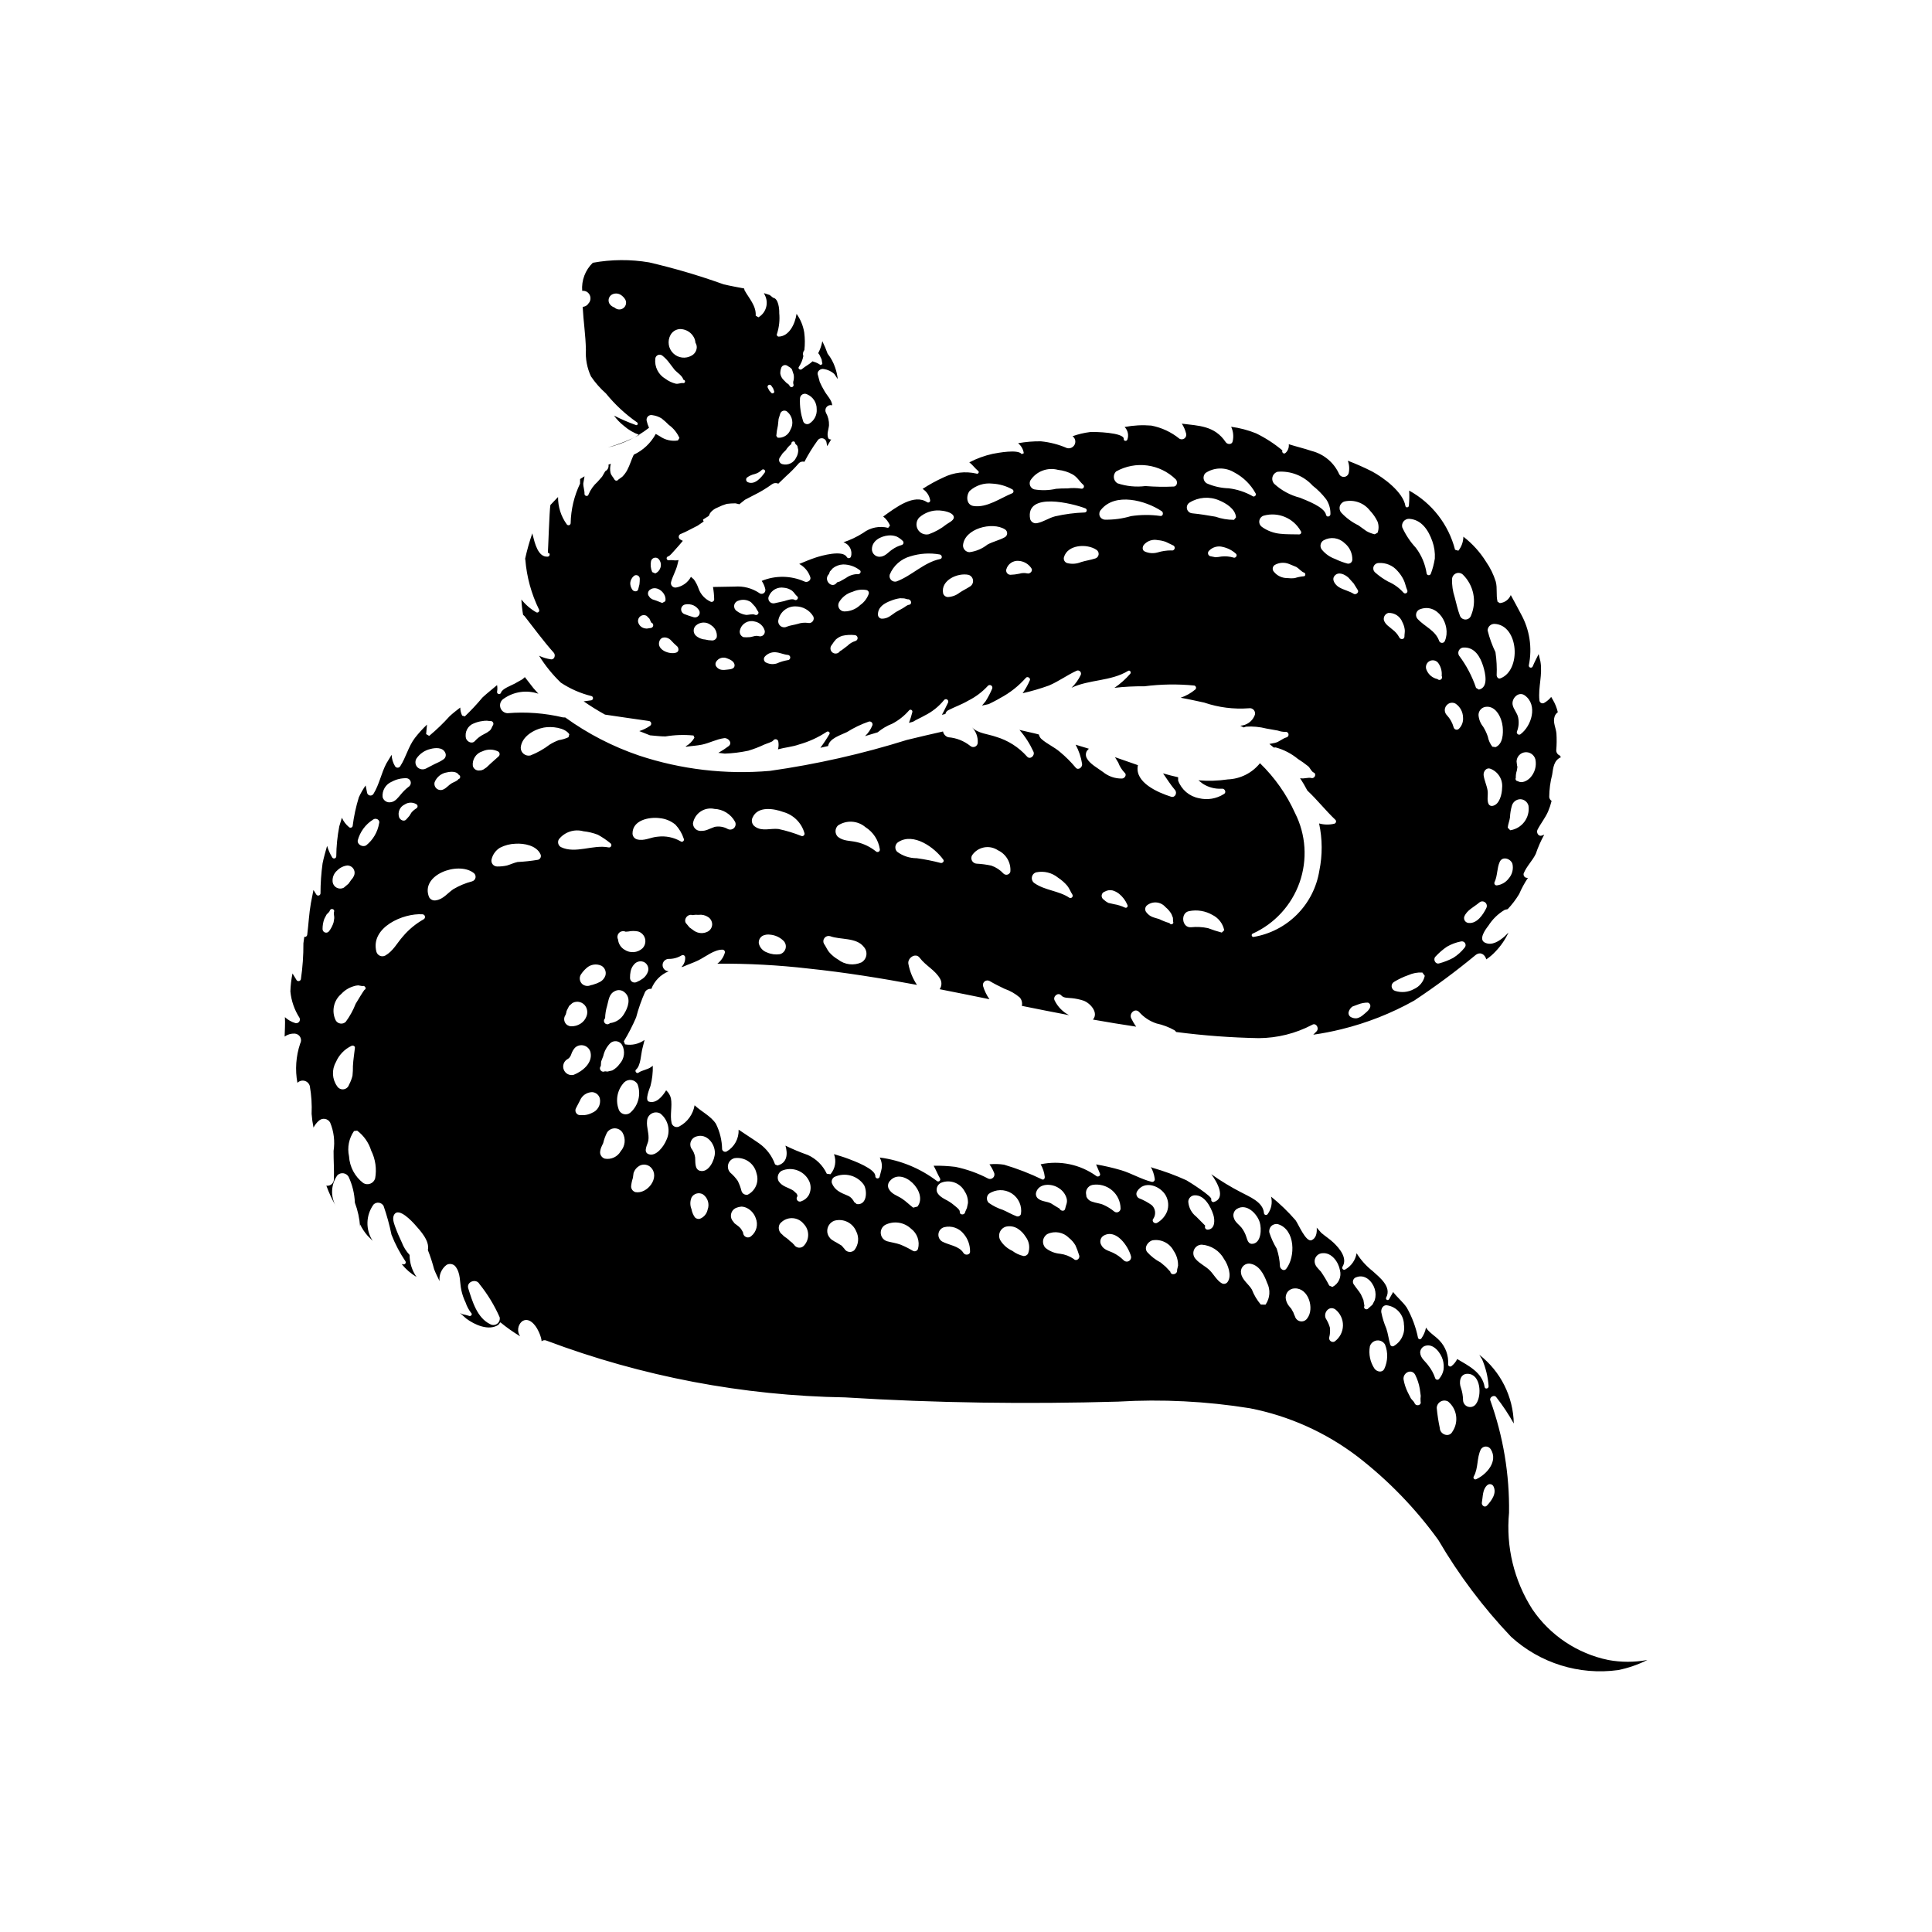 <?xml version="1.0" encoding="UTF-8"?>
<!-- Uploaded to: ICON Repo, www.svgrepo.com, Generator: ICON Repo Mixer Tools -->
<svg fill="#000000" width="800px" height="800px" version="1.1" viewBox="144 144 512 512" xmlns="http://www.w3.org/2000/svg">
 <path d="m282.3 494.21c1.84-1.336 3.648 0.945 4.332 2.438 0.379 0.734 0.664 1.512 0.84 2.312l0.059 0.484v0.004c0.359-0.301 0.863-0.367 1.289-0.172 25.312 9.52 52.074 14.609 79.117 15.047 24.094 1.496 48.234 1.809 72.363 1.121h-0.004c11.668-0.691 23.371-0.102 34.91 1.754 10.375 2.019 20.145 6.406 28.555 12.809 8.168 6.309 15.383 13.762 21.422 22.129 5.41 9.254 11.875 17.852 19.262 25.625 7.676 7.004 18.066 10.242 28.359 8.832 2.695-0.543 5.305-1.441 7.762-2.68-3.438 0.637-6.961 0.637-10.395-0.004-8.188-1.703-15.395-6.523-20.09-13.445-4.852-7.594-7.023-16.59-6.172-25.559 0.148-10.148-1.531-20.238-4.965-29.793-0.301-0.836 1.02-1.594 1.562-0.871 1.73 2.215 3.289 4.559 4.664 7.008-0.145-7.141-3.504-13.836-9.145-18.223l0.754 1.234h0.004c0.953 2.234 1.531 4.609 1.711 7.035 0.109 0.699-0.941 0.973-1.055 0.27-0.617-3.871-4.281-5.625-7.262-7.406-0.344 0.707-0.84 1.332-1.453 1.824-0.164 0.16-0.41 0.207-0.621 0.113-0.211-0.09-0.344-0.301-0.336-0.527 0.16-2.336-0.672-4.633-2.293-6.32-1.102-1.195-2.738-2.07-3.566-3.426-0.199 1.02-0.609 1.984-1.203 2.836-0.102 0.176-0.301 0.27-0.504 0.242-0.203-0.031-0.367-0.176-0.414-0.375-0.566-2.801-1.566-5.492-2.969-7.981-1.023-1.531-2.535-2.699-3.617-4.148l-1.086 1.922h0.004c-0.133 0.203-0.398 0.266-0.605 0.141-0.207-0.121-0.277-0.387-0.16-0.598 1.527-2.856-1.805-5.387-3.566-6.992v-0.004c-1.691-1.32-3.137-2.926-4.273-4.746-0.301 1.828-1.422 3.422-3.039 4.324-0.211 0.113-0.469 0.074-0.633-0.098-0.164-0.172-0.195-0.43-0.074-0.633 1.445-2.309-0.84-4.938-2.371-6.391-1.008-0.957-2.18-1.695-3.238-2.594l-1.211-1.383c0.102 1.512-0.207 2.809-1.34 3.312-1.527 0.676-3.578-4.387-4.262-5.258l0.004-0.004c-1.98-2.281-4.156-4.383-6.508-6.277 0.41 1.586 0.09 3.273-0.875 4.598-0.129 0.211-0.379 0.312-0.617 0.246-0.234-0.066-0.395-0.285-0.391-0.531-0.27-2.969-3.949-4.301-6.144-5.5h-0.004c-2.68-1.383-5.258-2.949-7.719-4.691l-0.102-0.086c1.742 2.336 3.867 6.387 0.707 7.394-0.203 0.047-0.414-0.02-0.559-0.168-0.141-0.152-0.191-0.367-0.133-0.566 0.262-0.734-5.625-4.484-6.594-5.027v-0.004c-2.926-1.328-5.949-2.438-9.039-3.324l-0.375-0.184v0.004c0.527 0.969 0.871 2.023 1.02 3.117 0.051 0.227-0.02 0.465-0.188 0.629-0.168 0.164-0.406 0.23-0.633 0.176-2.809-0.707-5.328-2.258-8.102-3.09h-0.004c-2.172-0.637-4.379-1.148-6.613-1.531l1.039 2.477c0.203 0.617-0.613 0.945-1.008 0.582-4.254-3.055-9.602-4.176-14.727-3.086 0.594 1.027 0.969 2.172 1.098 3.352 0.043 0.371-0.254 0.828-0.676 0.668-3.262-1.578-6.648-2.891-10.125-3.918-1.277-0.199-2.578-0.23-3.867-0.098 0.488 0.668 0.891 1.398 1.199 2.168 0.234 0.457 0.148 1.012-0.215 1.371-0.363 0.363-0.914 0.449-1.371 0.211-2.715-1.414-5.617-2.449-8.617-3.074-1.922-0.234-3.856-0.336-5.789-0.305 0.609 1.078 1.039 2.215 1.695 3.367v-0.004c0.129 0.238 0.062 0.531-0.148 0.695-0.215 0.164-0.516 0.152-0.711-0.031-4.41-3.348-9.617-5.484-15.105-6.199l0.242 0.566c0.684 1.863 0.121 2.715-0.289 4.555h0.004c-0.082 0.281-0.355 0.457-0.641 0.414-0.289-0.043-0.5-0.289-0.496-0.582 0.094-1.953-5.797-4.09-7.094-4.59s-2.586-0.863-3.859-1.258v0.004c0.688 1.812 0.328 3.856-0.938 5.324l-0.973-0.137c-1.027-2.203-2.812-3.969-5.023-4.969-2.023-0.707-4-1.535-5.926-2.473 0.656 2.242 0.453 4.598-2.117 5.258l-0.645-0.285h0.004c-0.793-2.25-2.266-4.195-4.215-5.57-1.793-1.258-3.648-2.398-5.441-3.637 0.098 2.348-1.109 4.562-3.137 5.758-0.23 0.129-0.512 0.141-0.754 0.035-0.242-0.109-0.422-0.324-0.484-0.582-0.035-2.359-0.598-4.68-1.652-6.789-1.395-2.098-3.82-3.176-5.644-4.894h0.004c-0.406 2.394-1.898 4.469-4.047 5.606-0.383 0.211-0.844 0.23-1.246 0.055-0.402-0.18-0.699-0.535-0.801-0.961-0.488-2.184 0.215-4.363-0.176-6.523-0.188-0.789-0.602-1.508-1.195-2.062l-0.07-0.086c-1.043 1.75-2.699 3.586-4.574 3.008-1.176-0.363 0.23-3.555 0.418-4.164v0.004c0.453-1.746 0.66-3.547 0.613-5.348l-0.418 0.324c-1.066 0.762-2.375 0.812-3.394 1.527-0.488 0.344-1.066-0.461-0.617-0.844 1.25-1.066 1.273-3.988 1.664-5.527l0.586-2.328v0.004c-1.492 1.082-3.367 1.508-5.184 1.172l-0.312-0.812v0.004c1.234-2.031 2.32-4.141 3.258-6.324 0.602-2.301 1.391-4.551 2.359-6.727 0.332-0.598 0.996-0.93 1.676-0.84 0.816-2.121 2.477-3.809 4.59-4.652l-0.504-0.102c-0.75-0.258-1.207-1.012-1.09-1.793 0.121-0.781 0.781-1.371 1.57-1.395 1.223 0.023 2.43-0.305 3.477-0.945 0.191-0.105 0.43-0.102 0.621 0.016 0.188 0.113 0.301 0.324 0.297 0.547 0.055 0.953-0.312 1.887-1.004 2.547l0.465-0.102c1.305-0.598 2.711-1.043 3.961-1.652 1.973-0.961 4.25-2.898 6.492-2.863v0.004c0.199 0.008 0.383 0.105 0.5 0.27 0.117 0.16 0.152 0.367 0.098 0.555-0.332 1.152-1.027 2.164-1.98 2.891 8.086-0.07 16.164 0.363 24.195 1.293 9.641 1.008 19.191 2.551 28.707 4.324-1.113-1.66-1.883-3.527-2.262-5.488-0.379-1.598 1.879-3.172 2.973-1.707 1.621 2.168 4.144 3.254 5.457 5.648 0.465 0.852 0.406 1.898-0.16 2.691 4.402 0.859 8.801 1.754 13.199 2.652-0.758-1.074-1.332-2.266-1.707-3.523-0.102-0.457 0.074-0.93 0.445-1.211 0.367-0.281 0.871-0.32 1.281-0.102 1.262 0.758 2.629 1.422 3.957 2.062 1.484 0.512 2.856 1.293 4.047 2.309 0.535 0.609 0.742 1.438 0.566 2.227 4.164 0.848 8.336 1.668 12.516 2.465-1.656-0.848-2.992-2.207-3.816-3.875-0.586-1.09 0.93-2.316 1.754-1.348 0.629 0.738 1.844 0.605 2.758 0.719v-0.004c1.066 0.105 2.121 0.328 3.137 0.664 1.781 0.637 4.074 3.207 2.481 5.012 3.816 0.68 7.637 1.305 11.473 1.879-0.512-0.699-0.953-1.445-1.328-2.227-0.621-1.332 1.074-2.812 2.125-1.633v-0.004c1.238 1.395 2.824 2.434 4.594 3.016 1.684 0.359 3.301 0.973 4.797 1.82l0.43 0.445c7.242 0.945 14.535 1.488 21.836 1.625 4.926-0.023 9.773-1.227 14.133-3.512 1.059-0.68 1.98 0.832 1.234 1.688l-0.898 0.91c2.5-0.352 4.981-0.836 7.434-1.441 6.75-1.648 13.242-4.203 19.305-7.594 5.66-3.75 11.113-7.797 16.344-12.125 1.309-0.941 2.449-0.02 2.769 1.199 0.895-0.598 1.715-1.301 2.445-2.09 1.418-1.473 2.582-3.168 3.445-5.019l-1.07 1.051c-1.387 1.199-3.324 2.519-5.184 1.621-1.812-0.871 0.234-3.613 0.906-4.461 1.094-1.738 2.586-3.188 4.352-4.231l0.789-0.188c1.152-1.223 2.172-2.562 3.035-4.004 0.641-1.488 1.414-2.914 2.312-4.262l-0.461-0.051c-0.504-0.141-0.793-0.664-0.652-1.168 0.762-1.871 2.309-3.312 3.199-5.156 0.594-1.762 1.348-3.465 2.246-5.094l-0.645 0.246c-0.91 0.312-1.512-0.82-1.148-1.543 0.84-1.645 2.043-3.109 2.797-4.809 0.391-0.922 0.703-1.871 0.945-2.84-0.352-0.227-0.582-0.602-0.633-1.016 0.02-2.004 0.281-3.996 0.785-5.934 0.27-1.793 0.422-3.805 2.316-4.621l-0.301-0.461v-0.004c-0.574-0.223-0.949-0.781-0.934-1.398 0.125-1.469 0.141-2.945 0.051-4.414-0.137-1.547-1.004-2.969-0.492-4.5 0.152-0.469 0.453-0.871 0.855-1.156-0.273-1.164-0.719-2.281-1.328-3.312l-0.43-0.742h0.004c-0.52 0.656-1.16 1.199-1.887 1.605-0.262 0.141-0.574 0.129-0.828-0.02-0.25-0.152-0.406-0.426-0.406-0.719-0.359-3.477 0.887-6.75 0.262-10.285l-0.469-1.938c-0.547 1.094-1.109 2.168-1.547 3.223v0.004c-0.086 0.281-0.383 0.441-0.664 0.359-0.285-0.078-0.453-0.371-0.379-0.656 0.938-4.606 0.203-9.395-2.074-13.508-0.879-1.715-1.812-3.371-2.719-5.055-0.492 1.195-1.609 2.016-2.898 2.129l-0.605-0.367c-0.449-1.766 0-3.527-0.48-5.336-0.586-1.887-1.461-3.668-2.586-5.285-1.59-2.543-3.617-4.785-5.992-6.613-0.023 1.352-0.488 2.656-1.328 3.715l-0.871-0.246h-0.004c-1.719-6.684-6.121-12.359-12.168-15.684 0.07 1.332 0.047 2.664-0.074 3.992-0.016 0.512-0.828 0.633-0.914 0.102-0.605-3.711-5.793-7.523-8.797-9.141h0.004c-2.109-1.07-4.269-2.027-6.477-2.871 0.398 1.066 0.477 2.227 0.223 3.336-0.156 0.516-0.609 0.891-1.145 0.953-0.539 0.062-1.062-0.199-1.336-0.664-1.355-3.086-4.059-5.379-7.324-6.207-2.004-0.68-4.062-1.152-6.062-1.789 0.102 0.855-0.211 1.711-0.844 2.297-0.457 0.461-1.098-0.133-0.844-0.66h-0.004c-2.133-1.785-4.477-3.301-6.977-4.523-2.121-0.852-4.34-1.434-6.602-1.734 0.562 1.203 0.703 2.566 0.402 3.859-0.184 0.926-1.406 0.871-1.844 0.215-2.957-4.426-7.231-4.324-11.621-4.902l-0.004 0.004c0.531 0.82 0.918 1.727 1.145 2.68 0.105 0.465-0.074 0.949-0.457 1.23-0.383 0.285-0.898 0.32-1.312 0.086-2.172-1.77-4.746-2.969-7.492-3.492-2.359-0.195-4.731-0.066-7.055 0.379 0.871 0.875 1.156 2.18 0.727 3.336-0.164 0.504-1.008 0.422-0.949-0.141 0.176-1.766-7.879-1.961-8.969-1.855l0.004 0.004c-1.57 0.195-3.117 0.562-4.609 1.098l0.258 0.227c0.539 0.574 0.633 1.434 0.23 2.109-0.398 0.676-1.199 1.008-1.957 0.812-2.199-0.957-4.531-1.562-6.918-1.797-2.027-0.027-4.051 0.145-6.043 0.504 0.824 0.66 1.363 1.609 1.508 2.656l-0.57 0.223c-0.949-1.348-6.281-0.324-7.691-0.062-2.144 0.48-4.223 1.238-6.176 2.254 0.828 0.605 1.352 1.422 2.371 2.305 0.379 0.328-0.113 0.891-0.52 0.664-2.922-0.664-5.981-0.309-8.672 1.016-1.926 0.871-3.785 1.895-5.559 3.047 1.055 0.668 1.781 1.746 2 2.977 0.047 0.203-0.035 0.41-0.199 0.535-0.168 0.125-0.391 0.137-0.57 0.039-3.441-2.348-8.223 1.277-11.672 3.777h-0.004c0.801 0.625 1.422 1.449 1.809 2.387l-0.488 0.617h0.004c-2.293-0.59-4.727-0.102-6.617 1.324-1.637 1.047-3.394 1.883-5.238 2.496 1.578 0.516 2.461 2.195 1.992 3.785-0.07 0.23-0.27 0.395-0.508 0.422-0.238 0.031-0.473-0.086-0.594-0.293-1.055-1.984-6.758-0.363-8.219 0.121-1.484 0.492-2.934 1.102-4.387 1.703 1.387 0.742 2.43 1.984 2.922 3.473 0.328 0.898-0.848 1.586-1.57 1.168-3.586-1.586-7.668-1.641-11.297-0.148 0.457 0.668 0.785 1.422 0.957 2.211 0.094 0.434-0.109 0.879-0.496 1.098-0.391 0.215-0.875 0.152-1.195-0.152-1.895-1.246-4.152-1.824-6.41-1.648l-5.762 0.102h-0.004c0.188 1.09 0.293 2.191 0.316 3.297-0.008 0.207-0.109 0.402-0.277 0.527-0.168 0.121-0.383 0.164-0.582 0.109-1.535-0.664-2.727-1.934-3.281-3.512-0.297-0.863-0.715-1.676-1.242-2.418l-0.777-0.691h-0.004c-0.789 1.484-2.219 2.523-3.875 2.82-0.402 0.086-0.816-0.039-1.102-0.332-0.281-0.297-0.391-0.715-0.289-1.109 0.402-1.527 1.254-2.91 1.648-4.449l0.34-1.379-0.332 0.066c-0.77 0.117-1.461-0.141-2.199-0.012v-0.004c-0.277 0.062-0.551-0.109-0.621-0.383-0.066-0.277 0.098-0.555 0.371-0.629 0.582-0.203 1.07-0.926 1.543-1.402l1.402-1.578 0.969-1.145-0.707-0.371 0.004-0.004c-0.277-0.172-0.426-0.492-0.379-0.812 0.051-0.324 0.281-0.586 0.598-0.672 0.773-0.316 1.535-0.676 2.273-1.074l2.16-1.109 1.637-1.129-0.121-0.012-0.117-0.469 1.52-0.945 0.352-0.75h-0.004c0.48-0.648 1.133-1.145 1.883-1.441 0.816-0.406 1.66-0.746 2.531-1.012 0.77-0.098 1.543-0.145 2.316-0.145l1.035 0.246 1.48-1.191 2.383-1.238v0.004c1.676-0.824 3.281-1.789 4.793-2.891 0.484-0.348 1.121-0.402 1.656-0.133l2.102-2.023c1.145-1.016 2.219-2.102 3.223-3.258 0.379-0.484 1.012-0.688 1.602-0.52 1.016-1.969 2.18-3.856 3.484-5.648 0.273-0.434 0.773-0.664 1.281-0.59 0.504 0.074 0.918 0.441 1.055 0.934l0.211 1.156 1.059-1.789-0.32 0.012-0.43-0.258c-0.492-1.238 0.059-2.242 0.176-3.5v0.004c0.039-1.16-0.238-2.305-0.805-3.316-0.25-0.488-0.195-1.074 0.145-1.504 0.34-0.43 0.898-0.621 1.426-0.484l0.055 0.012v-0.016c0.043-1.258-1.512-2.758-2.082-3.871v0.004c-0.445-0.742-0.84-1.512-1.188-2.301l-0.504-1.867c-0.363-0.957 0.762-1.781 1.609-1.555 1.016 0.152 1.965 0.598 2.731 1.281l0.926 1.375c-0.109-1.027-0.336-2.039-0.676-3.016-0.445-1.348-1.125-2.606-2.008-3.719-0.398-1.133-0.871-2.246-1.41-3.324l-0.023 0.188c-0.207 1.047-0.562 2.059-1.059 3l0.316 0.402 0.594 1.27 0.195 1.211-0.488 0.273v-0.004c-0.535-0.398-1.141-0.691-1.785-0.863l-0.328-0.129c-0.836 0.801-1.789 1.203-2.84 2.082-0.41 0.34-1.145-0.125-0.785-0.613 0.582-0.863 0.984-1.832 1.184-2.856-0.203-0.543-0.098-1.152 0.27-1.594 0.176-1.551 0.164-3.113-0.039-4.66-0.285-1.781-0.98-3.469-2.031-4.934-0.391 2.711-1.988 5.957-4.731 6.031-0.184-0.008-0.352-0.109-0.441-0.27-0.09-0.16-0.09-0.355 0-0.516 0.562-1.762 0.758-3.621 0.582-5.465 0.039-1.031-0.188-3.84-1.633-4.055l-0.887-0.719-1.539-0.504 0.418 0.902c0.828 2.047 0.031 4.391-1.875 5.508l-0.723-0.434c0.172-2.621-1.812-4.637-2.965-6.746l-0.09-0.457c-1.867-0.363-3.719-0.691-5.43-1.098-6.465-2.32-13.059-4.262-19.75-5.82-4.945-0.836-9.996-0.801-14.93 0.102-2.004 1.934-3.035 4.66-2.816 7.438 0.422-0.043 0.848 0.043 1.219 0.246 0.941 0.574 1.258 1.793 0.711 2.75l-0.535 0.691c-0.344 0.328-0.789 0.523-1.266 0.555 0.191 3.773 0.785 7.566 0.852 11.328h0.004c-0.152 2.441 0.309 4.887 1.34 7.106 1.129 1.664 2.461 3.18 3.965 4.512 2.379 2.934 5.16 5.519 8.262 7.68 0.371 0.215 0.113 0.867-0.301 0.707l-0.004-0.004c-1.992-0.715-3.938-1.555-5.82-2.516 0.746 1.031 1.633 1.957 2.641 2.738 1.195 1.051 2.586 1.859 4.09 2.387-2.668 1.387-5.465 2.5-8.352 3.324 3.973-0.922 7.695-2.703 10.906-5.215-0.273-0.594-0.484-1.215-0.625-1.852-0.098-0.43 0.035-0.875 0.352-1.176 0.312-0.305 0.766-0.422 1.188-0.309 0.863 0.109 1.691 0.406 2.43 0.867 0.668 0.531 1.305 1.102 1.902 1.711 1.23 0.883 2.199 2.078 2.805 3.465l-0.398 0.652v0.004c-1.668 0.27-3.379-0.121-4.766-1.098l-1.102-0.637c-1.305 2.414-3.348 4.344-5.832 5.508-0.641 1.309-1.023 2.746-1.715 4.039h0.004c-0.348 0.664-0.797 1.27-1.324 1.797l-1.059 0.766h-0.004c-0.105 0.176-0.301 0.281-0.508 0.277-0.203-0.004-0.395-0.113-0.5-0.293-0.324-0.641-0.879-1.039-1.062-1.836v0.004c-0.156-0.781-0.125-1.586 0.094-2.352l-0.629 0.238v0.004c0.145 0.703-0.207 1.414-0.852 1.73l-0.836 1.438-1.184 1.352c-1.051 0.934-1.879 2.086-2.418 3.383-0.117 0.613-1.086 0.441-1.062-0.156 0.043-0.934-0.359-1.848-0.316-2.801l0.328-1.867-1.176 0.723-0.016 1.223c-1.566 3.281-2.414 6.856-2.488 10.488-0.012 0.25-0.188 0.461-0.426 0.52-0.242 0.062-0.496-0.043-0.625-0.254-1.508-2.098-2.312-4.621-2.289-7.203l-0.273 0.266-1.762 1.852v0.055c-0.246 1-0.617 12.613-0.668 12.617 0.645-0.051 0.621 0.953-0.02 1.008-2.629 0.211-3.465-3.734-3.969-5.644l-0.133-0.535c-0.77 2.211-1.402 4.465-1.902 6.75l0.055 0.219c0.367 4.594 1.598 9.082 3.629 13.219 0.109 0.215 0.07 0.477-0.102 0.645-0.172 0.168-0.434 0.203-0.645 0.086-1.516-0.871-2.848-2.023-3.93-3.391 0.066 1.363 0.219 2.727 0.453 4.074l0.355 0.301c2.578 3.281 4.992 6.617 7.781 9.742 0.531 0.598 0.203 1.875-0.75 1.742v0.004c-1.094-0.16-2.156-0.48-3.152-0.957 1.621 2.609 3.562 5.008 5.777 7.141 2.481 1.641 5.227 2.844 8.113 3.551 0.25 0.078 0.418 0.309 0.41 0.566-0.004 0.262-0.18 0.488-0.43 0.555l-2.047 0.277c1.824 1.27 3.715 2.441 5.66 3.516 3.84 0.586 7.723 1.125 11.586 1.684 0.305 0.02 0.562 0.234 0.637 0.531 0.074 0.297-0.051 0.609-0.312 0.77-0.867 0.602-1.82 1.062-2.828 1.379l2.836 1.125c1.367 0.102 2.738 0.301 4.113 0.297v-0.004c2.449-0.41 4.945-0.492 7.418-0.246l0.238 0.598c-0.562 0.969-1.375 1.766-2.356 2.305l0.254 0.066c1.359-0.211 2.746-0.258 4.133-0.551 2-0.422 3.844-1.461 5.867-1.715 1.047-0.133 2.277 1.266 1.176 2.106v0.004c-0.867 0.656-1.777 1.25-2.727 1.781l1.684 0.207c2.102-0.074 4.191-0.332 6.246-0.77 1.465-0.438 2.891-0.988 4.273-1.641 0.52-0.238 2.094-0.668 2.336-1.062l-0.004 0.004c0.176-0.277 0.512-0.406 0.828-0.316s0.535 0.375 0.539 0.703c0.105 0.648 0.07 1.312-0.102 1.949 1.828-0.512 3.754-0.641 5.574-1.285l0.004-0.004c2.586-0.723 5.047-1.844 7.289-3.324 0.402-0.336 1.062 0.102 0.754 0.59-0.727 1.246-1.523 2.453-2.387 3.609l2.047-0.457c0.348-2.07 3.363-2.891 4.996-3.703 1.828-1.152 3.785-2.09 5.828-2.793 0.27-0.059 0.547 0.023 0.738 0.219 0.188 0.199 0.262 0.48 0.191 0.742-0.434 1.102-1.105 2.094-1.965 2.902l3.348-1.008c1.156-0.965 2.461-1.738 3.867-2.285 1.672-0.871 3.164-2.047 4.402-3.469 0.133-0.215 0.398-0.297 0.629-0.199 0.227 0.098 0.352 0.348 0.289 0.59-0.234 0.969-0.531 1.922-0.895 2.852l1.074-0.293c0.977-0.617 2.106-1.059 3.078-1.641 1.969-0.969 3.707-2.348 5.098-4.043 0.184-0.293 0.566-0.387 0.863-0.211s0.402 0.555 0.234 0.859c-0.543 1.082-1.031 2.172-1.613 3.195l0.922-0.207c0.082-0.426 0.355-0.793 0.738-0.992 1.75-0.906 3.602-1.527 5.301-2.543v0.004c1.93-0.965 3.672-2.266 5.141-3.844 0.207-0.305 0.613-0.398 0.934-0.211 0.316 0.188 0.434 0.59 0.266 0.918-0.488 1.137-1.062 2.234-1.719 3.285l-0.961 1.148 1.797-0.391c1.02-0.516 2.047-1.012 3.023-1.602 2.574-1.363 4.879-3.184 6.812-5.363 0.391-0.488 1.301 0.055 1.062 0.629h-0.004c-0.516 1.215-1.16 2.371-1.922 3.453 2.367-0.539 4.699-1.219 6.984-2.043 2.551-1.086 4.785-2.742 7.273-3.894 0.328-0.168 0.727-0.105 0.984 0.16 0.258 0.262 0.312 0.664 0.137 0.984-0.602 1.254-1.418 2.387-2.418 3.348 4.672-2.231 10.43-1.684 14.984-4.473 0.488-0.301 0.922 0.379 0.574 0.766-1.227 1.418-2.633 2.668-4.184 3.723 2.629-0.301 5.273-0.438 7.922-0.406 4.394-0.566 8.844-0.633 13.254-0.199 0.211 0.062 0.375 0.23 0.43 0.441 0.055 0.211-0.008 0.438-0.16 0.594-1.156 0.965-2.481 1.711-3.902 2.199 2.102 0.367 4.188 0.84 6.277 1.289l-0.004 0.004c3.785 1.285 7.785 1.793 11.77 1.496 0.535-0.109 1.082 0.098 1.406 0.531 0.324 0.438 0.367 1.023 0.105 1.5-0.656 1.508-2.113 2.512-3.758 2.59l0.914 0.453 0.617-0.203c1.812-0.117 3.633 0.051 5.394 0.5l3.039 0.539h0.004c0.613 0.223 1.258 0.34 1.914 0.348 0.402-0.098 0.809 0.148 0.906 0.551s-0.148 0.809-0.551 0.91c-1.047 0.301-1.84 1.137-2.965 1.434l-1.551 0.301 1.141 0.941 0.562-0.008h0.004c2.133 0.586 4.121 1.617 5.832 3.023 0.957 0.605 1.879 1.262 2.762 1.973 0.547 0.496 0.797 1.352 1.449 1.656 0.844 0.387 0.215 1.672-0.617 1.445-0.836-0.23-1.926 0.258-2.863 0.062l-0.141-0.039c0.695 1.07 1.352 2.164 1.93 3.293 2.602 2.43 4.844 5.305 7.434 7.758h0.008c0.152 0.16 0.207 0.387 0.148 0.602-0.062 0.211-0.23 0.379-0.441 0.434-1.328 0.32-2.715 0.293-4.031-0.074 0.887 4.121 0.91 8.383 0.066 12.512-0.703 4.394-2.769 8.453-5.906 11.609-3.137 3.152-7.188 5.238-11.574 5.965-0.207-0.008-0.383-0.152-0.434-0.352-0.051-0.203 0.035-0.41 0.215-0.516 5.828-2.633 10.328-7.535 12.457-13.566 2.125-6.031 1.699-12.668-1.188-18.375-2.238-4.961-5.398-9.453-9.305-13.238-2.086 2.598-5.195 4.164-8.523 4.293-2.582 0.383-5.195 0.465-7.793 0.242l1.164 0.906c1.488 0.957 3.238 1.418 5.004 1.32 0.824-0.156 1.375 1.027 0.559 1.426h0.004c-1.965 1.246-4.352 1.637-6.609 1.086-2.519-0.484-4.602-2.25-5.492-4.656l-0.004-0.898c-1.34-0.289-2.668-0.637-3.996-1.023 1.047 1.484 1.988 3.023 3.172 4.414 0.648 0.762 0.031 2.109-1.047 1.77-3.445-1.09-9.637-3.738-8.816-8.207l0.047-0.145-1.625-0.574-4.469-1.551 0.867 1.434c0.371 0.996 0.941 1.91 1.68 2.68 0.672 0.527 0.035 1.523-0.664 1.547h-0.004c-1.836 0.047-3.629-0.566-5.051-1.73-1.336-0.996-3.519-2.148-4.289-3.644-0.344-0.609-0.336-1.359 0.023-1.961l0.516-0.566-3.508-1.066c0.859 1.586 1.441 3.305 1.715 5.09 0.129 0.879-1.031 1.84-1.723 0.961-1.238-1.488-2.613-2.859-4.102-4.098-1.52-1.328-3.379-2.094-4.894-3.414-0.379-0.32-0.637-0.758-0.734-1.242l-1.078-0.281-4.07-0.934c1.504 1.727 2.75 3.664 3.703 5.75 0.496 1.043-0.902 2.273-1.715 1.285-2.195-2.465-5.035-4.273-8.203-5.211-2.215-0.781-4.719-0.84-6.348-2.508 1.051 1.094 1.598 2.574 1.512 4.09-0.02 0.465-0.312 0.875-0.746 1.051-0.434 0.172-0.93 0.078-1.27-0.246-1.664-1.316-3.68-2.106-5.797-2.266-0.711-0.211-1.25-0.801-1.395-1.531-3.203 0.715-6.391 1.465-9.574 2.242-11.855 3.711-23.992 6.453-36.293 8.199-11.715 1.016-23.516-0.363-34.676-4.059-6.988-2.375-13.582-5.777-19.566-10.094l-0.613-0.02c-4.809-1.141-9.766-1.516-14.691-1.109-0.918-0.047-1.695-0.688-1.914-1.578-0.223-0.891 0.16-1.82 0.949-2.293 2.668-1.867 6.07-2.348 9.152-1.293l-1.32-1.484-2.266-2.918-0.633 0.562-2.074 1.172c-0.906 0.492-3.332 1.348-3.609 2.383-0.086 0.281-0.383 0.441-0.664 0.363-0.285-0.082-0.453-0.375-0.379-0.66 0.102-0.562 0.098-1.137-0.008-1.699-1.285 1.094-2.613 2.117-3.875 3.289h0.004c-1.461 1.754-3.023 3.422-4.672 5l-0.707-0.203c-0.32-0.668-0.492-1.398-0.508-2.144-0.957 0.734-1.914 1.469-2.809 2.297-1.68 1.871-3.492 3.613-5.422 5.219l-0.809-0.477 0.23-2.519c-1.152 1.098-2.219 2.273-3.199 3.527-1.773 2.344-2.359 5.152-3.902 7.519v-0.004c-0.148 0.238-0.41 0.379-0.691 0.379-0.277-0.004-0.539-0.152-0.68-0.395-0.555-0.914-0.863-1.953-0.902-3.023l-1.402 2.309c-1.363 2.602-1.871 5.574-3.418 8.062-0.195 0.309-0.555 0.473-0.914 0.418-0.359-0.051-0.656-0.312-0.754-0.664l-0.402-2c-0.699 0.992-1.301 2.047-1.801 3.148-0.77 2.492-1.316 5.047-1.645 7.637-0.059 0.195-0.215 0.344-0.414 0.395s-0.41-0.004-0.555-0.148c-0.809-0.668-1.453-1.516-1.875-2.473l-0.688 2.262c-0.512 2.629-0.781 5.297-0.801 7.977-0.012 0.254-0.191 0.473-0.441 0.535s-0.512-0.043-0.645-0.266c-0.578-0.957-1.027-1.984-1.348-3.055-0.43 1.543-0.883 3.074-1.199 4.652-0.363 2.633-0.547 5.285-0.547 7.945-0.016 0.266-0.199 0.488-0.457 0.555-0.258 0.062-0.527-0.047-0.664-0.277l-0.746-1.191-0.688 3.527c-0.488 2.758-0.613 5.559-0.961 8.332h-0.004c-0.012 0.184-0.105 0.355-0.258 0.465-0.148 0.109-0.34 0.145-0.52 0.098l-0.234 1.703c0.02 3.195-0.203 6.387-0.668 9.551-0.066 0.223-0.242 0.395-0.469 0.453-0.227 0.059-0.465-0.008-0.633-0.172l-1.117-1.836c-0.328 1.57-0.516 3.168-0.566 4.769 0.238 2.488 1.066 4.883 2.418 6.988 0.18 0.34 0.141 0.758-0.098 1.059-0.242 0.305-0.637 0.438-1.008 0.34-1.031-0.305-1.977-0.844-2.762-1.574 0.102 1.719-0.035 3.434-0.074 5.156v-0.004c0.766-0.555 1.695-0.836 2.637-0.793 0.621 0.023 1.184 0.367 1.488 0.91 0.301 0.543 0.301 1.203-0.008 1.742-1.125 3.352-1.375 6.938-0.727 10.414l0.051-0.066c0.5-0.48 1.215-0.656 1.879-0.469 0.668 0.188 1.184 0.715 1.355 1.387 0.422 2.422 0.582 4.879 0.473 7.336 0.09 1.23 0.258 2.453 0.504 3.66 0.348-0.68 0.816-1.289 1.387-1.797 0.43-0.41 1.023-0.602 1.609-0.516 0.586 0.082 1.105 0.434 1.402 0.945 0.996 2.387 1.312 5 0.918 7.559-0.012 2.527 0.18 5.043 0.086 7.566-0.02 0.523-0.273 1.008-0.695 1.316-0.418 0.312-0.957 0.414-1.461 0.281h0.152c0.676 1.898 1.531 3.731 2.547 5.473-1.496-2.578-1.336-5.797 0.402-8.219 0.422-0.402 1.004-0.586 1.578-0.504 0.578 0.082 1.086 0.422 1.375 0.93 1.004 2.152 1.57 4.481 1.66 6.856 0.777 2.055 1.242 4.215 1.387 6.406l-0.094 0.309 0.09-0.309 0.008-0.637c0.527 1.086 1.195 2.098 1.992 3.004l1.332 1.34h0.004c-1.93-2.949-1.832-6.785 0.242-9.633 0.375-0.363 0.898-0.535 1.418-0.461 0.516 0.074 0.973 0.387 1.23 0.84 0.867 2.5 1.57 5.051 2.102 7.641 0.973 2.481 2.215 4.848 3.707 7.055 0.094 0.172 0.09 0.375-0.012 0.543-0.098 0.164-0.277 0.266-0.473 0.266l-0.523-0.094c1.086 1.371 2.418 2.527 3.93 3.406-1.199-1.707-1.84-3.742-1.836-5.824-0.898-0.957-1.598-2.086-2.062-3.312-0.672-1.387-1.273-2.809-1.797-4.258-0.34-0.977-0.805-2.246-0.172-3.199 1.238-1.855 4.719 1.922 5.449 2.742 1.457 1.633 3.957 4.305 3.426 6.723h-0.004c0.656 1.664 1.211 3.367 1.664 5.102 0.414 1.066 0.938 2.102 1.438 3.137h-0.004c-0.176-1.66 0.531-3.293 1.863-4.301 0.742-0.418 1.672-0.285 2.269 0.324 1.539 1.871 1.152 4.195 1.656 6.43v0.004c0.246 1.121 0.625 2.211 1.129 3.242 0.328 0.996 0.828 1.926 1.473 2.754 0.441 0.375-0.133 0.988-0.59 0.754-0.57-0.176-1.152-0.324-1.742-0.438l-0.652-0.32 1.688 1.492c2.195 1.637 5.93 3.34 8.496 1.652l0.531-0.672c1.652 1.363 3.402 2.602 5.238 3.703-0.855-1.227-0.664-2.902 0.445-3.906zm255.76 48.785c-0.598 0.648-1.484-0.066-1.352-0.801 0.293-1.566 0.148-3.484 1.422-4.602l0.004 0.004c0.23-0.219 0.547-0.32 0.863-0.273 0.312 0.043 0.59 0.23 0.75 0.504 1.004 1.855-0.43 3.805-1.688 5.168zm1.035-14.883c1.949 3.156-1.098 6.617-3.867 7.883-0.199 0.109-0.441 0.07-0.602-0.09-0.156-0.16-0.188-0.406-0.078-0.602 1.281-2.254 0.762-4.961 1.898-7.219l0.004-0.004c0.281-0.461 0.789-0.742 1.332-0.738 0.543 0.008 1.043 0.301 1.312 0.77zm-6.144-20.039c3.504 0.07 3.785 5.805 2.242 7.938-0.445 0.703-1.301 1.027-2.102 0.801-0.801-0.227-1.355-0.953-1.367-1.781-0.016-1.094-0.203-2.176-0.555-3.211-0.586-1.488-0.277-3.789 1.781-3.746zm-5.176 7.356c2.371 1.973 2.863 5.418 1.133 7.973-0.867 1.68-3.312 0.746-3.344-0.949-0.375-1.762-0.648-3.543-0.816-5.336 0.027-0.707 0.422-1.352 1.039-1.695 0.621-0.348 1.375-0.344 1.992 0.004zm-5.996-14.789c2.164-0.633 4.051 1.922 4.582 3.75 0.246 0.863 0.305 1.766 0.184 2.652-0.172 0.855-0.559 1.652-1.125 2.316-0.125 0.207-0.363 0.316-0.602 0.281s-0.434-0.211-0.496-0.445c-0.398-1.195-1.004-2.316-1.793-3.305-0.832-1.199-2.078-1.887-2.176-3.477h0.004c0.027-0.844 0.609-1.566 1.426-1.777zm-2.731 7.715 0.004 0.004c0.574 1.148 0.977 2.375 1.199 3.641l0.262 1.93h-0.004c-0.066 0.492-0.078 0.992-0.035 1.492 0.293 1.055-1.254 1.375-1.613 0.395-0.16-0.43-0.715-0.836-0.969-1.234l-0.805-1.574c-0.535-1.086-0.918-2.238-1.129-3.426-0.238-1.789 2.129-3.004 3.094-1.23zm-7.519-18.438h0.004c2.57 0.348 4.496 2.531 4.523 5.125 0.371 2.269-0.703 4.531-2.703 5.676-0.172 0.094-0.379 0.102-0.559 0.023-0.184-0.078-0.316-0.234-0.371-0.426-0.422-1.398-0.555-2.828-1.027-4.219h0.004c-0.598-1.395-1.047-2.844-1.344-4.332-0.109-0.879 0.422-1.957 1.477-1.852zm-0.484 10.395c0.824 2.082 0.758 4.406-0.184 6.438-0.562 1.141-1.984 0.785-2.594-0.031h-0.004c-1.164-1.746-1.605-3.875-1.23-5.938 0.258-0.836 0.984-1.441 1.852-1.543 0.871-0.102 1.719 0.32 2.16 1.074zm-7.59-17.836c2.258-0.879 4.207 1.043 4.852 3.078h-0.004c0.309 0.969 0.316 2.008 0.031 2.981l-0.621 1.223-1.062 0.945c-0.461 0.637-1.477 0.07-1.066-0.629l-0.27-1.598-0.672-1.488c-0.582-0.953-1.355-1.789-1.965-2.742l0.004 0.004c-0.18-0.332-0.195-0.727-0.043-1.07 0.148-0.348 0.449-0.605 0.812-0.703zm-5.758 17.035-0.004 0.004c-0.348 0.18-0.77 0.141-1.078-0.105-0.309-0.242-0.445-0.645-0.348-1.023 0.219-0.848 0.277-1.727 0.164-2.594-0.25-0.848-0.617-1.652-1.09-2.398-0.684-1.52 0.867-3.461 2.484-2.426l0.004-0.004c1.328 1.031 2.098 2.629 2.07 4.309-0.027 1.684-0.848 3.254-2.211 4.242zm-3.16-23.406c2.394-0.184 4.199 2.391 4.562 4.508v-0.004c0.477 1.77-0.359 3.629-2 4.449l-0.836-0.363v-0.004c-0.656-1.281-1.398-2.523-2.219-3.711-0.742-0.832-1.648-1.531-1.656-2.766v0.004c0.035-1.168 0.98-2.098 2.148-2.113zm-4.09 17.254c-0.383 0.594-1.082 0.914-1.785 0.809-0.699-0.102-1.277-0.609-1.473-1.289l-0.293-0.656-0.137-0.402-0.203-0.355-0.301-0.535-0.027-0.059-0.055-0.066-0.473-0.574-0.004 0.004c-0.457-0.531-0.773-1.168-0.922-1.852-0.16-0.715 0.012-1.465 0.473-2.039 0.457-0.574 1.152-0.906 1.887-0.906 3.637-0.121 5.269 5.379 3.312 7.922zm-7.711-24.922c4.551 1.461 4.621 8.645 2.109 11.836-0.582 0.738-1.586 0.012-1.645-0.707-0.066-1.59-0.355-3.16-0.863-4.668-0.801-1.328-1.449-2.742-1.934-4.215-0.145-0.645 0.059-1.32 0.535-1.781 0.477-0.457 1.156-0.637 1.797-0.469zm-2.953 15.492v-0.004c0.949 1.863 0.797 4.098-0.398 5.816l-1.258-0.008 0.004-0.004c-1.008-1.188-1.809-2.535-2.371-3.988-0.844-1.441-2.574-2.543-2.856-4.25h0.004c-0.148-0.641 0.004-1.312 0.418-1.828 0.41-0.512 1.031-0.809 1.691-0.805 2.633 0.219 3.941 2.844 4.766 5.07zm-7.969-19.57c2.531-1.562 5.34 1.281 6.039 3.594 0.484 1.602 0.449 5.324-1.832 5.668-1.191 0.18-1.453-0.988-1.746-1.867v-0.004c-0.277-0.867-0.703-1.68-1.258-2.406-0.578-0.738-1.715-1.457-2.019-2.535-0.359-0.906-0.016-1.941 0.816-2.453zm-3.418 13.312c1.031 1.48 2.102 4.356 0.961 6.019v-0.004c-0.332 0.531-1.02 0.707-1.562 0.402-1.238-0.672-2.141-2.34-3.125-3.356-1.16-1.195-2.758-1.828-3.828-3.106-0.602-0.652-0.766-1.602-0.414-2.418 0.352-0.82 1.152-1.352 2.039-1.363 2.5 0.18 4.734 1.621 5.926 3.82zm-7.746-16.902c2.574-0.09 4.207 3.035 4.891 5.156 0.465 1.441 0.473 3.883-1.547 3.953l-0.004-0.008c-0.242-0.008-0.465-0.145-0.586-0.359-0.117-0.215-0.117-0.473 0-0.688l-2.387-2.402h0.004c-1.246-0.961-2.016-2.414-2.117-3.981 0.043-0.934 0.809-1.668 1.742-1.676zm-5.633 14.68-0.004-0.004c0.516 0.742 0.875 1.582 1.051 2.469 0.098 0.484 0.145 0.98 0.137 1.473l-0.266 1.164c0.191 1.172-1.613 1.621-1.801 0.441l-1.238-1.309-1.324-1.117h-0.004c-1.352-0.703-2.562-1.645-3.578-2.781-0.871-1.219 0.195-2.668 1.34-3.07h-0.004c2.293-0.438 4.602 0.672 5.688 2.731zm-9.688-15.699c1.871-3.074 6.144-1.543 7.617 1.082 0.707 1.285 0.836 2.812 0.352 4.195-0.488 1.23-1.371 2.269-2.504 2.953-0.773 0.586-1.781-0.352-1.086-1.102 0.691-1.133 0.492-2.59-0.469-3.496-1.07-0.762-2.231-1.387-3.453-1.859-0.609-0.371-0.812-1.156-0.457-1.773zm-1.594 17.207c0.102 0.492-0.129 0.996-0.566 1.238-0.438 0.246-0.984 0.18-1.348-0.164-0.836-0.848-1.816-1.543-2.891-2.055-1.223-0.555-2.481-0.777-3.125-2.106-0.457-0.859-0.156-1.926 0.684-2.418 3.309-1.891 6.527 2.801 7.246 5.504zm-10.242-18.941c1.855-0.316 3.754 0.203 5.195 1.414 1.438 1.211 2.269 2.996 2.277 4.875-0.02 0.406-0.277 0.762-0.652 0.91-0.379 0.152-0.809 0.07-1.102-0.211-0.836-0.684-1.766-1.254-2.754-1.695-0.984-0.449-2.055-0.48-3.047-0.863v0.004c-0.793-0.227-1.402-0.859-1.602-1.66l0.133 0.137v-0.004c-0.234-0.59-0.195-1.25 0.102-1.812 0.301-0.559 0.828-0.961 1.449-1.094zm-4.488 16.02c0.371 0.828 0.688 1.68 0.953 2.547 0.391 0.879-0.68 1.812-1.41 1.059v-0.004c-1.082-0.746-2.328-1.219-3.637-1.379-1.406-0.125-2.75-0.664-3.848-1.551-0.5-0.527-0.734-1.25-0.633-1.969 0.105-0.719 0.531-1.352 1.156-1.715 1.93-0.902 4.219-0.488 5.707 1.035 0.691 0.547 1.27 1.219 1.711 1.98zm-10.43-14.008c0.734-2.566 4.195-2.406 5.984-1.191l0.004 0.004c1.031 0.621 1.789 1.617 2.113 2.777 0.281 1.113-0.207 1.676-0.391 2.695-0.152 0.836-1.27 0.621-1.496-0.027l-1.059-0.629-1.219-0.762c-1.047-0.52-2.316-0.453-3.254-1.148-0.574-0.359-0.852-1.051-0.684-1.711zm-2.754 11.746c0.965 1.277 1.199 2.957 0.625 4.449-0.238 0.41-0.684 0.66-1.16 0.645-1.102-0.238-2.137-0.715-3.035-1.398-1.312-0.598-2.418-1.574-3.168-2.805-0.367-0.676-0.402-1.48-0.094-2.188 0.305-0.703 0.918-1.227 1.664-1.418 1.066-0.227 2.18-0.02 3.098 0.574 0.84 0.551 1.547 1.285 2.07 2.141zm-9.793-11.387 0.004 0.004c1.797-1.258 4.172-1.32 6.031-0.156s2.844 3.328 2.496 5.496c-0.145 0.465-0.629 0.734-1.098 0.613-1.277-0.457-2.406-1.16-3.648-1.695-1.355-0.43-2.637-1.066-3.797-1.887-0.645-0.664-0.637-1.719 0.016-2.371zm-6.695 15.672c-1.145-1.906-3.914-2.082-5.676-3.051h0.004c-0.703-0.441-1.078-1.258-0.957-2.078 0.121-0.82 0.715-1.492 1.512-1.711 1.941-0.48 3.981 0.234 5.203 1.812 1.078 1.285 1.664 2.914 1.652 4.59 0.09 0.977-1.301 1.156-1.734 0.438zm-5.918-18.617c2.363-0.949 5.062 0.051 6.246 2.309 0.605 0.91 0.906 1.992 0.855 3.082l-0.273 1.293-0.461 1.043c-0.082 0.906-1.512 0.891-1.43-0.027 0.059-0.625-1.191-1.453-1.59-1.812h0.004c-0.711-0.59-1.492-1.09-2.32-1.496-0.824-0.449-1.941-1.168-2.191-2.148l0.004-0.004c-0.184-0.922 0.297-1.852 1.156-2.238zm-13.57-0.492c3.273-3.856 10.223 3.012 7.297 6.801l-1.137 0.293c-1.016-0.766-1.922-1.695-2.977-2.394-1.27-0.844-2.676-1.133-3.488-2.566-0.367-0.703-0.246-1.562 0.305-2.133zm-1.273 11.668c2.266-1.148 5.004-0.75 6.852 0.992 1.648 1.23 2.387 3.336 1.863 5.328-0.086 0.273-0.285 0.492-0.551 0.598-0.266 0.109-0.566 0.09-0.812-0.055-1.059-0.629-2.16-1.184-3.301-1.648-1.129-0.414-2.383-0.574-3.543-0.891-0.902-0.277-1.551-1.062-1.66-1.996-0.109-0.938 0.34-1.848 1.152-2.328zm-13.418-12.73c2.777-1.273 6.07-0.371 7.809 2.144 0.914 1.637 0.805 5.383-1.898 5.074l-0.773-0.617-0.043-0.176-0.238-0.344-0.273-0.34c-0.328-0.375-0.742-0.656-1.211-0.824-1.789-0.742-3.332-1.371-4.082-3.289h0.004c-0.164-0.645 0.129-1.312 0.707-1.633zm0.016 11.602h-0.004c2.336-0.629 4.777 0.559 5.719 2.785 0.852 1.629 0.664 3.602-0.477 5.039-0.379 0.359-0.902 0.523-1.418 0.449s-0.969-0.379-1.23-0.832c-0.402-0.531 0.113 0.145-0.129-0.137l-0.266-0.324-0.301-0.332-0.035-0.043-1.555-0.934-0.195-0.082-0.844-0.531c-0.664-0.492-1.098-1.234-1.199-2.055-0.125-1.328 0.672-2.57 1.93-3.008zm-8.195 6.711h-0.004c-0.367 0.348-0.867 0.504-1.367 0.434-0.496-0.07-0.934-0.363-1.188-0.797l-0.238-0.223-0.227-0.262-0.664-0.504-0.262-0.277-0.66-0.535-0.188-0.109-0.641-0.496v-0.043c0.422 0.348-0.441-0.383-0.566-0.52v0.004c-0.652-0.68-0.781-1.711-0.309-2.527 0.766-0.961 1.926-1.523 3.156-1.523 1.227-0.004 2.391 0.551 3.16 1.512 1.598 1.629 1.594 4.238-0.008 5.867zm-5.844-19.922h-0.004c1.363-0.598 2.91-0.629 4.297-0.082 1.387 0.543 2.5 1.617 3.094 2.984 0.465 1.156 0.395 2.457-0.195 3.559-0.441 0.754-1.145 1.328-1.973 1.609-0.371 0.188-0.82 0.082-1.066-0.25-0.25-0.332-0.223-0.793 0.059-1.098l-0.012-0.047-0.062-0.336-0.184-0.32-0.844-0.777c-1.391-0.887-2.902-1.016-3.891-2.488-0.527-0.98-0.18-2.203 0.785-2.758zm-8.062 17.32h-0.004c-0.367 0.34-0.902 0.43-1.363 0.23-0.461-0.199-0.762-0.648-0.773-1.148l-0.059-0.176-0.277-0.477-0.219-0.363-0.223-0.258-0.352-0.344-0.453-0.352-0.691-0.52-0.281-0.379-0.055-0.059 0.004-0.004c-0.484-0.5-0.707-1.195-0.609-1.887 0.098-0.688 0.508-1.293 1.113-1.641 0.539-0.262 1.129-0.418 1.73-0.461 0.652 0.047 1.281 0.262 1.82 0.625 0.891 0.582 1.562 1.441 1.906 2.449 0.695 1.68 0.203 3.617-1.211 4.758zm-4.438-20.672c2.715-0.406 5.277 1.363 5.863 4.047 0.715 2.191-0.273 4.582-2.336 5.625-0.734 0.168-1.469-0.277-1.664-1.008-0.23-0.922-0.566-1.812-0.992-2.66-0.562-0.801-1.219-1.527-1.961-2.16-0.566-0.594-0.777-1.445-0.555-2.234 0.223-0.789 0.848-1.402 1.645-1.609zm-7.09 13.594h-0.004c-0.211 1.125-0.992 2.059-2.062 2.469-0.473 0.125-0.977-0.02-1.316-0.371-0.457-0.648-0.766-1.395-0.906-2.176-0.418-1.008-0.406-2.144 0.035-3.144 0.621-1.039 1.965-1.387 3.008-0.777 1.27 0.898 1.781 2.539 1.246 4zm-2.969-19.352c2.703-0.875 4.894 1.895 4.879 4.363-0.012 1.812-1.621 5.375-3.981 4.734-1.434-0.391-1.156-2.434-1.25-3.527-0.125-0.879-0.477-1.711-1.023-2.41-0.32-0.59-0.352-1.297-0.086-1.914 0.27-0.621 0.809-1.078 1.457-1.25zm27.434-195.58-0.004-0.004c0.02-0.449 0.27-0.855 0.664-1.074 0.391-0.219 0.867-0.219 1.262 0.004 1.547 0.672 2.539 2.215 2.504 3.902 0.125 1.555-0.645 3.047-1.98 3.852-0.305 0.164-0.672 0.18-0.988 0.039-0.32-0.137-0.559-0.414-0.648-0.75-0.301-0.926-0.523-1.875-0.664-2.84-0.148-1.039-0.199-2.086-0.148-3.133zm-1.305 11.77c0.059 0.418 0.391 0.457 0.605 0.82l0.234 1.031-0.004-0.004c0.02 0.715-0.16 1.418-0.527 2.031-0.637 1.43-2.223 2.176-3.727 1.754-0.336-0.098-0.609-0.348-0.742-0.676-0.129-0.324-0.105-0.695 0.07-1l0.82-1.211 0.848-0.84c0.379-0.617 0.871-1.156 1.449-1.594v-0.082c-0.094-0.629 0.879-0.875 0.973-0.234zm-3.68-19.828c0.09-0.324 0.328-0.582 0.637-0.707 0.312-0.125 0.664-0.098 0.953 0.07 0.504 0.387 0.914 0.438 1.285 1.047l0.445 1.371c0.078 0.5 0.066 1.012-0.035 1.508-0.133 0.363-0.137 0.766-0.004 1.133 0.051 0.258-0.094 0.516-0.34 0.609-0.246 0.098-0.523 0-0.66-0.227-0.277-0.52-0.418-0.559-0.883-0.871l-0.984-1.012c-0.332-0.418-0.555-0.914-0.645-1.441-0.016-0.504 0.062-1.008 0.23-1.48zm-0.871 15.266 0.184-1.762 0.43-1.395h-0.004c0.117-0.387 0.426-0.688 0.816-0.785 0.391-0.102 0.805 0.012 1.094 0.293 1.383 1.184 1.719 3.188 0.793 4.754-0.527 1.371-1.902 2.231-3.367 2.102l-0.371-0.492c0.07-0.914 0.211-1.82 0.422-2.715zm-1.727-10.562 0.465 0.691 0.277 0.773c0.141 0.426-0.469 0.73-0.75 0.422l-0.551-0.621-0.387-0.734c-0.148-0.262-0.055-0.59 0.207-0.738 0.262-0.145 0.59-0.051 0.738 0.207zm-6.477 24.328c0.613-0.449 1.312-0.77 2.059-0.934 0.711-0.195 1.359-0.574 1.883-1.098 0.406-0.418 1.156 0.148 0.816 0.637-0.914 1.316-2.586 3.375-4.434 2.656-0.254-0.078-0.449-0.281-0.516-0.539-0.066-0.254 0.004-0.527 0.188-0.719zm-32.746-44.91h-0.004c-0.676 0.508-1.617 0.473-2.254-0.082l-0.117-0.074-0.051-0.031-0.242-0.105c-0.43-0.195-0.793-0.516-1.043-0.918-0.453-0.848-0.152-1.906 0.68-2.387 0.734-0.391 1.621-0.359 2.328 0.078 0.484 0.312 0.895 0.73 1.195 1.223 0.438 0.785 0.223 1.77-0.5 2.301zm12.48 7.133v0.004c0.668-1.25 2.121-1.863 3.484-1.473 1.027 0.242 1.922 0.859 2.508 1.734 0.371 0.523 0.586 1.141 0.625 1.781 0.246 0.379 0.367 0.82 0.352 1.273-0.055 0.895-0.566 1.703-1.359 2.129-1.574 0.914-3.562 0.672-4.867-0.594-1.309-1.27-1.609-3.25-0.742-4.848zm1.41 12.898c-0.996-0.246-1.93-0.688-2.75-1.301-1.859-1.082-2.91-3.152-2.684-5.293 0.023-0.449 0.309-0.844 0.727-1.012 0.418-0.168 0.895-0.074 1.223 0.234 0.688 0.559 1.297 1.199 1.812 1.914l1.348 1.766c0.664 0.746 2.066 1.566 2.328 2.621l0.145 0.055c0.227 0.074 0.355 0.312 0.293 0.547-0.066 0.23-0.305 0.367-0.535 0.309-0.438-0.113-1.27 0.293-1.914 0.16zm24.695 56.25v0.004c0.652-1.562 2.293-2.465 3.961-2.18 0.77 0.059 1.512 0.328 2.141 0.777 0.559 0.43 0.852 1.078 1.387 1.512 0.52 0.418-0.168 1.258-0.707 0.906-0.605-0.395-2.09 0.152-2.731 0.344l-2.617 0.582c-0.508 0.102-1.031-0.098-1.34-0.516-0.309-0.414-0.348-0.973-0.102-1.43zm-31.234-9.309v0.004c0.121-0.398 0.441-0.703 0.844-0.805 0.402-0.105 0.828 0.008 1.129 0.301 0.59 0.641 0.773 1.555 0.477 2.375-0.219 0.656-0.707 1.188-1.34 1.465l-0.816-0.355c-0.414-0.938-0.52-1.98-0.305-2.984zm-4.953 7.672c-0.387-0.523-0.59-1.16-0.582-1.812 0.07-0.695 0.398-1.344 0.922-1.809 0.277-0.262 0.684-0.332 1.031-0.184 0.352 0.152 0.578 0.496 0.578 0.879 0 0.492-0.031 0.984-0.086 1.477l-0.316 1.266c-0.141 0.805-1.188 0.715-1.559 0.184zm4.816 10.137c-0.637 0.031-0.879 0.262-1.562 0.078l0.004 0.004c-0.844-0.16-1.516-0.789-1.738-1.613-0.133-0.594 0.094-1.211 0.578-1.578 0.488-0.371 1.156-0.414 1.688-0.102l0.746 0.77 0.211 0.504v-0.039l0.23 0.523 0.059 0.02v0.004c0.328 0.121 0.527 0.457 0.473 0.805-0.055 0.348-0.344 0.609-0.699 0.625zm0.402-7.629-0.543-0.395-0.242-0.328h0.004c-0.246-0.262-0.355-0.621-0.305-0.977 0.051-0.355 0.258-0.668 0.566-0.852 1.848-1.297 4.519 1.059 4.016 3.082l-0.82 0.457-1.566-0.613zm6.508 14.098c-1.746 0.723-5.519-0.688-4.543-3.078 0.516-1.258 2.047-1.039 2.898-0.27l0.938 0.977 0.922 0.844c0.336 0.434 0.414 1.258-0.227 1.523zm2.148-10.121h0.004c-0.578-0.176-0.969-0.707-0.973-1.309 0.016-0.605 0.43-1.125 1.016-1.27 0.762-0.164 1.551-0.086 2.266 0.227 0.625 0.293 1.148 0.766 1.504 1.359 0.227 0.438 0.18 0.969-0.129 1.355-0.305 0.387-0.809 0.559-1.289 0.438-0.816-0.227-1.621-0.496-2.41-0.805zm5.34 6.688h0.004c-0.938-0.059-1.824-0.449-2.496-1.102-0.656-0.715-0.648-1.812 0.016-2.519 1.113-1.074 2.848-1.16 4.059-0.199 1.094 0.668 1.703 1.91 1.562 3.184-0.164 0.535-0.652 0.898-1.211 0.898-0.656-0.012-1.309-0.102-1.941-0.262zm5.992 7.981c-1.109 0.133-2.102 0.25-2.894-0.688v0.004c-0.336-0.363-0.402-0.902-0.164-1.336 0.605-1.047 1.914-1.449 3.004-0.93 0.812 0.277 1.98 0.887 1.922 1.891-0.062 0.934-1.191 0.977-1.879 1.059zm2.84-18.25c1.117-0.434 2.379-0.289 3.371 0.383l1.117 1.211 0.691 1.16c0.52 0.523-0.148 1.258-0.754 0.965-0.637-0.309-1.699 0.082-2.402 0.027-0.883-0.125-1.715-0.477-2.422-1.02-0.5-0.32-0.766-0.902-0.68-1.492 0.086-0.586 0.508-1.07 1.078-1.234zm5.469 9.398c-0.895-0.246-1.359 0.09-2.352 0.25l-1 0.043-0.727-0.035c-0.793-0.293-1.199-1.176-0.906-1.973 0.457-1.645 2.152-2.621 3.805-2.188 1.297 0.215 2.356 1.156 2.719 2.418 0.102 0.43-0.031 0.879-0.348 1.18-0.32 0.305-0.773 0.422-1.195 0.305zm7.629 6.348c-0.992 0.168-1.957 0.461-2.875 0.871-0.895 0.281-1.863 0.223-2.711-0.172-0.34-0.105-0.598-0.375-0.688-0.719-0.086-0.344 0.008-0.707 0.254-0.961 0.719-0.785 1.758-1.191 2.816-1.109 1.113 0.074 2.141 0.605 3.231 0.699 0.375 0.02 0.668 0.336 0.66 0.711-0.012 0.375-0.316 0.676-0.691 0.68zm5.387-9.867c-0.93-0.125-1.875-0.035-2.762 0.27-0.879 0.262-1.988 0.371-2.812 0.715l-0.004-0.004c-0.551 0.289-1.223 0.227-1.711-0.16-0.492-0.387-0.707-1.027-0.555-1.633 0.457-2.137 2.379-3.641 4.566-3.57 1.906 0 3.676 0.996 4.66 2.629 0.223 0.43 0.172 0.945-0.129 1.324-0.297 0.379-0.793 0.547-1.258 0.43zm5.402-12.773 0.152-0.191 0.246-0.66 0.785-0.875c0.785-0.609 1.738-0.957 2.731-0.996 1.566 0.004 3.09 0.516 4.332 1.465 0.625 0.344 0.168 1.23-0.469 1.094h0.004c-1.133 0.004-2.234 0.371-3.141 1.043l-1.582 0.898-0.707 0.23-0.059 0.016-0.129 0.176c-1.27 1.539-3.422-0.684-2.168-2.203zm7.152 17.57c-0.781 0.234-1.492 0.66-2.066 1.238l-1.16 0.887-0.453 0.332-0.359 0.203-0.062 0.051h-0.004c-0.207 0.32-0.543 0.535-0.918 0.594-0.375 0.062-0.758-0.035-1.059-0.27-0.301-0.234-0.488-0.582-0.52-0.961-0.035-0.379 0.094-0.758 0.352-1.035 0.32-0.527 0.688-1.02 1.102-1.473 0.477-0.41 1.031-0.727 1.629-0.934 1.098-0.254 2.227-0.32 3.344-0.199 0.395 0.012 0.723 0.316 0.766 0.707 0.043 0.395-0.211 0.758-0.594 0.859zm1.254-9.504c-1.137 1.078-2.648 1.672-4.215 1.664-0.57-0.02-1.09-0.336-1.367-0.836-0.281-0.5-0.277-1.109 0.004-1.609 0.793-1.355 2.082-2.348 3.598-2.766 1.172-0.539 2.484-0.691 3.746-0.438 0.402 0.129 0.637 0.547 0.535 0.953-0.43 1.23-1.234 2.289-2.305 3.027zm45.168-33.121c1.59-2.379 4.519-3.477 7.281-2.731 1.367 0.137 2.695 0.551 3.898 1.219 1.289 0.762 1.73 1.82 2.82 2.762 0.18 0.195 0.211 0.488 0.074 0.719-0.133 0.23-0.406 0.344-0.664 0.277-1.203-0.188-2.43-0.207-3.641-0.062-0.996-0.016-1.996 0.016-2.988 0.102-1.906 0.43-3.875 0.48-5.797 0.156-0.496-0.141-0.898-0.504-1.09-0.98-0.191-0.48-0.156-1.02 0.102-1.465zm-16.133 2.848c1.629-1.477 3.812-2.184 6-1.938 1.867 0.102 3.688 0.625 5.324 1.535 0.18 0.105 0.289 0.297 0.285 0.508 0 0.207-0.113 0.398-0.297 0.5-3.164 1.289-6.766 3.93-10.289 3.394-1.992-0.312-1.992-2.789-1.027-4.004zm-13.344 7.027c1.461-1.289 3.371-1.957 5.32-1.852 1.031 0.062 3.281 0.395 3.75 1.48 0.457 1.051-1.25 1.73-1.883 2.203-1.406 1.133-2.992 2.019-4.695 2.625-1.148 0.254-2.332-0.273-2.906-1.301-0.574-1.027-0.406-2.312 0.41-3.16zm-12.562 8.41c0.02-2.273 2.375-3.453 4.356-3.629h-0.004c0.773-0.082 1.555 0.027 2.277 0.316 0.574 0.301 1.102 0.688 1.562 1.145 0.16 0.164 0.219 0.398 0.156 0.621-0.062 0.219-0.238 0.391-0.461 0.445-0.883 0.246-1.715 0.641-2.465 1.172-0.98 0.629-1.75 1.695-2.957 1.902v-0.004c-0.598 0.137-1.23-0.008-1.711-0.391-0.48-0.383-0.758-0.965-0.758-1.582zm9.82 14.738c-0.547 0.059-1.203 0.707-1.699 0.949l-1.797 0.992c-1.246 0.84-2.098 1.758-3.684 1.742v0.004c-0.582-0.023-1.043-0.5-1.043-1.086-0.016-2.004 1.664-2.996 3.352-3.648l0.004 0.004c0.805-0.34 1.648-0.57 2.512-0.691l1.082 0.043 0.914 0.23c0.953-0.105 1.324 1.363 0.359 1.461zm8.238-12.121c-4.305 0.891-7.543 4.473-11.582 5.953-0.504 0.121-1.039-0.039-1.398-0.414-0.363-0.375-0.5-0.91-0.359-1.414 0.977-2.379 3.004-4.172 5.488-4.852 2.496-0.773 5.141-0.941 7.719-0.492 0.668 0.066 0.855 1.074 0.137 1.223zm7.898 7.297c-0.883 0.578-1.848 1.02-2.719 1.613-0.891 0.699-1.977 1.102-3.106 1.164-0.602-0.02-1.121-0.434-1.27-1.016-0.664-3.465 3.894-5.477 6.734-4.871h0.004c0.648 0.199 1.117 0.766 1.195 1.438 0.078 0.676-0.25 1.332-0.836 1.676zm4.672-11.141h0.004c-1.375 1.098-3.023 1.797-4.769 2.027-0.965-0.031-1.73-0.824-1.723-1.793 0.328-4.457 7.746-6.391 11.125-4.25 0.359 0.219 0.578 0.613 0.574 1.039-0.004 0.422-0.23 0.809-0.598 1.023-1.438 0.816-3.137 1.152-4.609 1.957zm10.539 7.648c-0.691-0.152-1.41-0.129-2.09 0.078-0.785 0.172-1.586 0.27-2.387 0.293-0.352-0.012-0.68-0.184-0.891-0.465-0.211-0.281-0.277-0.645-0.184-0.984 0.418-1.461 1.828-2.402 3.336-2.238 1.34 0.109 2.555 0.824 3.301 1.945 0.516 0.691-0.371 1.578-1.086 1.375zm2.606-13.32c-0.816 0.188-1.637-0.309-1.848-1.117-1.32-7.32 11.359-4.078 14.617-2.809 0.262 0.086 0.426 0.348 0.383 0.621-0.039 0.27-0.273 0.473-0.547 0.48-2.633 0.086-5.246 0.43-7.812 1.016-1.699 0.426-3.074 1.477-4.793 1.812zm15.383 9.371c-1.215 0.395-2.488 0.562-3.715 0.945-1.168 0.488-2.465 0.586-3.691 0.273-0.656-0.199-1.039-0.883-0.863-1.547 0.949-3.379 6.094-3.668 8.609-1.977 0.426 0.27 0.656 0.77 0.582 1.27s-0.438 0.91-0.926 1.043zm2.551-10.301-0.004 0.004c-0.594-0.035-1.117-0.41-1.336-0.965-0.219-0.555-0.102-1.184 0.309-1.617 3.766-4.727 11.871-2.504 16.133 0.348 0.504 0.336 0.367 1.359-0.355 1.258-2.59-0.363-5.219-0.348-7.801 0.043-2.258 0.668-4.598 0.984-6.949 0.938zm17.633 8.156h-0.004c-1.234-0.004-2.461 0.18-3.644 0.543-1.129 0.316-2.336 0.223-3.402-0.266-0.73-0.324-0.617-1.27-0.219-1.762v-0.004c0.918-1.059 2.34-1.527 3.707-1.23 0.719 0.055 1.43 0.211 2.109 0.461l1.84 0.883c0.379 0.109 0.602 0.508 0.496 0.887-0.109 0.383-0.508 0.605-0.887 0.496zm0.684-16.93v0.004c-2.519 0.117-5.039 0.074-7.551-0.129-2.488 0.316-5.016 0.066-7.394-0.727-0.531-0.316-0.883-0.859-0.961-1.473-0.074-0.613 0.137-1.223 0.574-1.66 5.168-2.906 11.637-2.043 15.859 2.117 0.508 0.586 0.379 1.746-0.531 1.879zm4.891 7.094-0.004 0.004c-0.676-0.031-1.25-0.508-1.414-1.164-0.164-0.656 0.121-1.344 0.703-1.695 2.34-1.445 5.238-1.664 7.769-0.59 1.883 0.766 4.367 2.293 4.516 4.516l-0.531 0.66v0.004c-1.676 0-3.34-0.281-4.922-0.836-1.984-0.332-4.125-0.707-6.121-0.887zm10.941 11.738v0.004c-1.055-0.309-2.16-0.406-3.25-0.285-0.52 0.102-1.051 0.164-1.578 0.188l-1.352-0.27-0.004 0.004c-0.289-0.086-0.512-0.316-0.586-0.609-0.074-0.293 0.008-0.602 0.223-0.816 0.938-1.004 2.356-1.402 3.676-1.035 1.297 0.281 2.5 0.902 3.481 1.797 0.477 0.418-0.047 1.207-0.613 1.039zm5.051-16.277-0.004 0.004c-1.965-1.113-4.133-1.824-6.375-2.09-2-0.059-3.965-0.504-5.797-1.309-0.461-0.277-0.77-0.754-0.836-1.285-0.062-0.535 0.117-1.07 0.5-1.453 2.289-1.535 5.266-1.602 7.625-0.168 2.391 1.254 4.359 3.184 5.656 5.551 0.32 0.453-0.336 1.074-0.773 0.762zm31.152 135.34c-0.195 0.828-1.203 1.57-1.836 2.098v-0.004c-0.465 0.445-1.039 0.762-1.668 0.922-0.57 0.078-1.152-0.039-1.652-0.324-0.48-0.281-0.707-0.848-0.555-1.383 0.168-0.559 0.516-1.051 0.992-1.391l1.48-0.551c0.832-0.332 1.715-0.5 2.609-0.492 0.48 0.141 0.762 0.641 0.629 1.125zm3.629-102.44c-0.211-0.867 0.32-1.742 1.188-1.957 1.625-0.07 3.113 0.906 3.691 2.426 0.344 0.645 0.562 1.348 0.645 2.074 0.055 0.598-0.098 1.164-0.086 1.754 0.012 0.855-1.168 0.887-1.41 0.156-0.441-0.793-1.043-1.48-1.77-2.016-0.879-0.789-1.836-1.258-2.262-2.438zm7.961 97.723c-1.531 0.848-3.348 1.02-5.012 0.48-0.492-0.156-0.848-0.586-0.906-1.098-0.062-0.512 0.188-1.012 0.629-1.277 1.207-0.738 2.492-1.344 3.828-1.809 1.156-0.516 2.418-0.75 3.68-0.68l0.645 0.871c-0.336 1.562-1.406 2.867-2.867 3.512zm3.398-84.426v-0.004c-0.488-0.875-0.176-1.98 0.699-2.469 0.875-0.488 1.98-0.176 2.473 0.699 0.613 0.945 0.887 2.074 0.773 3.195l0.027 0.062c0.156 0.305 0.07 0.676-0.199 0.879-0.273 0.203-0.652 0.184-0.902-0.051l-0.047-0.039c-1.254-0.262-2.305-1.109-2.828-2.277zm10.02 73.465-0.004-0.004c-0.84 1.059-1.855 1.969-3.004 2.695-1.176 0.625-2.422 1.117-3.715 1.457-1.031 0.332-1.707-1.082-1-1.789h0.004c0.91-0.992 1.934-1.879 3.051-2.637 1.16-0.668 2.422-1.137 3.738-1.387 0.426-0.09 0.859 0.109 1.074 0.488 0.211 0.383 0.148 0.855-0.152 1.172zm5.75-10.492c-0.832 1.695-2.445 4.144-4.648 3.941l-0.004-0.004c-0.391-0.016-0.758-0.207-0.992-0.523-0.234-0.316-0.312-0.723-0.211-1.105 0.648-1.758 2.644-2.621 3.981-3.777v0.004c0.434-0.398 1.09-0.422 1.555-0.062 0.461 0.363 0.594 1.008 0.312 1.523zm0.617-27.547c-0.539-1.102-0.078-2.469-0.285-3.672-0.234-1.371-0.844-2.574-1.039-3.969-0.133-0.969 0.68-2.168 1.801-1.738v-0.004c2.066 0.789 3.336 2.879 3.09 5.082-0.008 1.559-0.664 4.441-2.519 4.754-0.414 0.094-0.84-0.094-1.051-0.461zm5.305 19.711c-0.738 0.98-1.84 1.629-3.059 1.801-0.234 0.051-0.473-0.039-0.617-0.23-0.141-0.191-0.156-0.449-0.043-0.656 0.789-1.672 0.594-3.672 1.355-5.34 0.727-1.594 2.902-0.844 3.356 0.496h0.004c0.328 1.391-0.043 2.859-0.996 3.93zm0.418-12.797-0.664-0.688c0.086-0.926 0.473-1.793 0.598-2.711 0.043-1.078 0.219-2.144 0.527-3.18 0.309-0.973 1.203-1.637 2.223-1.648 1.023 0.027 1.906 0.734 2.156 1.727 0.449 3.129-1.711 6.035-4.84 6.5zm6.672-18.781c0.359 1.754-0.16 3.574-1.395 4.879-0.762 0.805-2.242 1.574-3.269 0.879-0.207 0.004-0.406-0.105-0.512-0.285-0.109-0.18-0.113-0.406-0.016-0.59-0.027-0.656 0.066-1.312 0.281-1.934l0.145-0.961-0.094-0.375-0.129-1.059c0.031-1.266 0.996-2.309 2.254-2.445 1.254-0.129 2.414 0.672 2.734 1.895zm-2.781-16.934c3.469 2.551 1.77 8.133-1.23 10.312v-0.004c-0.219 0.117-0.484 0.094-0.68-0.059-0.191-0.152-0.277-0.406-0.219-0.645 0.48-1.18 0.602-2.473 0.348-3.719-0.242-1.301-1.258-2.188-1.48-3.461-0.289-1.684 1.602-3.644 3.262-2.426zm-8.07-18.977c6.484 0.266 7.199 12.379 1.539 14.449-0.512 0.188-0.914-0.328-0.957-0.77 0.094-2.066-0.012-4.137-0.316-6.184-0.891-1.84-1.59-3.769-2.078-5.758 0.023-0.977 0.832-1.75 1.809-1.738zm2.18 27.27c0.168 1.809 0.07 4.566-1.891 5.394l-0.859-0.121v-0.004c-0.602-0.785-1.008-1.699-1.191-2.672-0.309-0.922-0.727-1.805-1.242-2.629-0.723-0.887-1.148-1.98-1.223-3.121 0.02-1.113 0.867-2.035 1.977-2.144 2.715-0.305 4.219 3.055 4.426 5.297zm-5.148-15.988c0.543 1.766 1.449 5.578-1.16 6.133l-0.746-0.453h-0.004c-1.043-3.094-2.574-5.996-4.539-8.598-0.238-0.441-0.223-0.977 0.035-1.406 0.258-0.43 0.723-0.691 1.223-0.691 2.961-0.129 4.43 2.523 5.191 5.016zm-8.262-23.176-0.004-0.004c0.039-0.664 0.457-1.246 1.074-1.492 0.617-0.246 1.324-0.109 1.805 0.348 2.867 2.816 3.723 7.098 2.16 10.801-0.211 0.656-0.828 1.098-1.516 1.086-0.691-0.012-1.293-0.477-1.48-1.141-0.586-1.539-0.918-3.211-1.352-4.801v0.004c-0.508-1.551-0.742-3.176-0.695-4.805zm-0.941 33.051v-0.004c0.594-0.348 1.332-0.336 1.922 0.023 1.172 0.828 1.887 2.16 1.922 3.598 0.109 1.125-0.293 2.242-1.098 3.035-0.215 0.207-0.523 0.281-0.809 0.203-0.285-0.082-0.508-0.309-0.582-0.598-0.328-1.203-0.941-2.305-1.793-3.219-0.484-0.496-0.668-1.215-0.48-1.883 0.152-0.484 0.48-0.898 0.918-1.16zm-0.941-16.699v-0.004c-0.105 0.355-0.434 0.594-0.801 0.586s-0.688-0.258-0.777-0.613c-1.027-2.738-3.758-3.684-5.633-5.684-0.348-0.355-0.512-0.855-0.441-1.352 0.07-0.492 0.367-0.926 0.801-1.172 4.836-2.086 8.598 4.086 6.848 8.234zm-9.523-32.301c3.336 0.18 5.16 3.062 6.172 5.945v-0.004c0.527 1.473 0.75 3.035 0.66 4.594-0.215 1.367-0.566 2.711-1.055 4.004-0.086 0.27-0.355 0.438-0.641 0.398-0.281-0.043-0.488-0.281-0.496-0.566-0.375-2.438-1.355-4.742-2.848-6.703-1.484-1.602-2.699-3.434-3.598-5.422-0.129-0.547 0-1.125 0.352-1.562 0.352-0.438 0.887-0.691 1.449-0.688zm-3.016 13.855c0.602 0.66 1.113 1.398 1.52 2.195 0.488 0.93 0.605 1.93 1.02 2.875h0.004c0.129 0.285 0.016 0.625-0.258 0.777-0.277 0.152-0.621 0.066-0.797-0.195-1.105-1.23-2.469-2.207-3.988-2.863-1.293-0.695-2.496-1.547-3.586-2.527-0.387-0.414-0.492-1.016-0.266-1.535 0.223-0.523 0.73-0.859 1.297-0.863 1.93-0.145 3.809 0.652 5.051 2.137zm-14.039-18.465c2.512-0.555 5.113 0.391 6.688 2.426 0.82 0.859 1.5 1.84 2.016 2.914 0.355 0.945 0.363 1.992 0.023 2.945l-0.766 0.426h0.004c-0.777-0.172-1.52-0.457-2.211-0.852l-2.117-1.52c-1.684-0.816-3.207-1.938-4.492-3.301-0.445-0.469-0.609-1.137-0.434-1.762 0.172-0.621 0.66-1.105 1.285-1.277zm-21.859 6.805v-0.004c-0.562-0.355-0.863-1.008-0.766-1.668 0.098-0.656 0.574-1.195 1.215-1.375 3.797-1.035 7.809 0.641 9.746 4.066 0.148 0.156 0.188 0.391 0.102 0.59-0.086 0.199-0.281 0.328-0.496 0.328-1.703-0.059-3.324 0.027-5.039-0.172-1.715-0.168-3.356-0.777-4.766-1.766zm10.941 13.039h-0.004c-0.781 0.074-1.555 0.234-2.305 0.477-0.68 0.078-1.363 0.07-2.043-0.012-1.352 0-2.637-0.613-3.488-1.664-0.246-0.262-0.359-0.621-0.309-0.977s0.262-0.668 0.57-0.852c1.16-0.648 2.555-0.734 3.785-0.23l1.914 0.789c0.613 0.352 1.383 1.293 2.016 1.484 0.535 0.156 0.438 1.062-0.145 0.984zm-0.941-20.828c-2.539-0.641-4.879-1.906-6.809-3.676-0.465-0.496-0.637-1.203-0.453-1.859 0.188-0.656 0.703-1.164 1.363-1.344 3.484-0.277 6.898 1.078 9.25 3.668 1.352 1.047 2.562 2.266 3.602 3.625 0.758 1.137 1.152 2.477 1.129 3.84 0.094 0.746-1.008 1.059-1.164 0.285-0.418-2.113-5.215-3.812-6.918-4.539zm5.906 13.875v0.004c-0.352-0.371-0.516-0.879-0.441-1.383 0.07-0.504 0.371-0.949 0.809-1.203 1.793-1.004 4.027-0.719 5.508 0.703 1.367 1.066 2.144 2.723 2.102 4.453-0.016 0.324-0.176 0.625-0.438 0.82-0.262 0.191-0.594 0.258-0.906 0.176-1.121-0.312-2.211-0.723-3.258-1.23-1.309-0.469-2.473-1.277-3.375-2.336zm3.309 6.781c1.059-1.172 2.688-0.301 3.621 0.504l1.41 1.566 1.055 1.695c0.469 0.633-0.457 1.426-1.066 1.043-1.176-0.738-2.668-1.02-3.875-1.742-0.934-0.555-2.109-1.996-1.145-3.062zm-38.559 88.898c2.117-0.418 4.309-0.055 6.176 1.027 1.598 0.797 2.742 2.285 3.106 4.039l-0.648 0.625h-0.004c-1.234-0.324-2.453-0.719-3.648-1.176-1.48-0.312-3-0.395-4.504-0.238-2.461 0.203-2.867-3.867-0.477-4.277zm-11.297-1.434c0.711-0.617 1.637-0.93 2.578-0.859 0.938 0.066 1.809 0.508 2.422 1.223 0.645 0.52 1.184 1.152 1.602 1.867l0.383 0.984 0.035 0.961c0.328 0.598-0.539 1.055-0.906 0.504l-0.055-0.07c-0.941-0.273-1.852-0.629-2.731-1.066-1.395-0.441-2.371-0.52-3.34-1.738-0.477-0.512-0.469-1.301 0.016-1.805zm-11.059-3.742h0.004c0.617-0.355 1.348-0.465 2.047-0.301 0.621 0.184 1.199 0.48 1.711 0.879 0.977 0.793 1.742 1.812 2.223 2.973 0.109 0.199 0.07 0.445-0.09 0.602-0.16 0.16-0.406 0.188-0.602 0.078-0.926-0.434-1.902-0.734-2.91-0.898l-1.469-0.336c-0.449-0.23-0.863-0.527-1.23-0.875-0.387-0.254-0.59-0.707-0.523-1.164 0.07-0.457 0.398-0.832 0.844-0.957zm-18.18-5.102c2.043-0.422 4.164 0.098 5.777 1.418 0.91 0.594 1.73 1.312 2.438 2.137 0.598 0.75 0.871 1.598 1.383 2.379h-0.004c0.121 0.238 0.074 0.523-0.113 0.707-0.191 0.188-0.48 0.227-0.711 0.098-2.766-1.863-6.461-1.93-9.195-3.836h-0.004c-0.535-0.336-0.824-0.961-0.73-1.59 0.094-0.629 0.547-1.145 1.16-1.312zm-17.012-4.5c0.73-1.09 1.867-1.844 3.152-2.094 1.289-0.25 2.625 0.02 3.711 0.754 2.188 1.02 3.504 3.301 3.285 5.707-0.113 0.367-0.406 0.648-0.781 0.746-0.371 0.094-0.766-0.012-1.043-0.281-0.875-0.957-1.977-1.68-3.203-2.102-1.277-0.281-2.578-0.453-3.887-0.52-0.516-0.02-0.984-0.309-1.238-0.758-0.25-0.453-0.25-1 0.004-1.453zm-19.496-3.551c3.992-2.539 9.562 1.453 11.883 4.703 0.324 0.453-0.234 0.973-0.688 0.867v0.004c-2.09-0.547-4.211-0.969-6.352-1.262-1.879 0.008-3.711-0.594-5.215-1.723-0.355-0.367-0.52-0.879-0.449-1.387 0.074-0.504 0.375-0.949 0.82-1.203zm-16.051-4.352-0.004 0.004c2.262-1.508 5.25-1.328 7.312 0.441 2.055 1.297 3.438 3.426 3.797 5.828 0.059 0.266-0.066 0.539-0.305 0.672-0.238 0.137-0.539 0.098-0.734-0.094-1.488-1.195-3.231-2.035-5.09-2.457-1.82-0.43-3.461-0.203-5-1.406-0.82-0.832-0.809-2.168 0.023-2.988zm-2.106 29.312c2.719 1.031 6.953 0.277 8.953 2.836l-0.004 0.004c0.555 0.59 0.809 1.395 0.695 2.195-0.113 0.801-0.586 1.504-1.281 1.914-2.039 0.934-4.434 0.652-6.199-0.734-0.906-0.52-1.715-1.188-2.394-1.98-0.559-0.691-0.852-1.496-1.363-2.215l-0.004-0.004c-0.262-0.492-0.207-1.09 0.141-1.527 0.344-0.438 0.914-0.629 1.453-0.488zm-13.289 4.789c-1.133 0.172-2.293 0.02-3.34-0.441-1.094-0.355-1.934-1.246-2.219-2.363-0.137-0.871 0.309-1.73 1.098-2.125 0.598-0.258 1.254-0.344 1.898-0.246 1.344 0.113 2.602 0.699 3.559 1.648 0.527 0.543 0.727 1.324 0.52 2.051-0.207 0.73-0.785 1.293-1.516 1.477zm-7.184-36.289c1.402-3.027 5.621-2.316 8.152-1.379v-0.004c2.707 0.773 4.816 2.902 5.566 5.621 0.047 0.211-0.02 0.434-0.18 0.586-0.156 0.148-0.379 0.211-0.59 0.152-1.984-0.797-4.027-1.418-6.117-1.863-2.102-0.246-4.312 0.707-6.184-0.605-0.844-0.535-1.129-1.633-0.648-2.508zm-10.195-2.215v-0.004c2.305 0.082 4.394 1.371 5.504 3.394 0.289 0.562 0.18 1.246-0.273 1.684-0.449 0.441-1.137 0.535-1.691 0.23-1.035-0.574-2.242-0.766-3.41-0.547l-1.578 0.617v0.004c-0.695 0.336-1.469 0.492-2.242 0.453-1.094-0.031-1.961-0.934-1.949-2.027 0.223-1.266 0.949-2.387 2.012-3.106s2.375-0.973 3.629-0.707zm-5.844 28.141 0.09 0.008 0.734-0.09 0.879 0.016h-0.004c0.875-0.117 1.762 0.086 2.5 0.57 0.676 0.422 1.09 1.164 1.094 1.961-0.016 0.789-0.449 1.512-1.141 1.895-1.16 0.617-2.562 0.539-3.648-0.203l-1.234-0.895-0.699-0.859c-1.109-0.984 0.098-2.797 1.43-2.414zm-34.035 40.973v-0.004c-0.414-1.047 0.008-2.238 0.984-2.797l0.195-0.109 0.332-0.312 0.043-0.043 0.012-0.02 0.246-0.402 0.043-0.059 0.035-0.102 0.168-0.441h-0.004c0.203-0.551 0.504-1.066 0.895-1.512 0.637-0.613 1.555-0.84 2.406-0.598 0.852 0.238 1.512 0.914 1.73 1.773 0.637 2.856-2.129 5.066-4.465 5.988-1.094 0.27-2.223-0.32-2.621-1.375zm1.426-16.91 0.887-0.777c1.258-0.688 2.836-0.238 3.543 1.008 0.438 0.789 0.492 1.738 0.148 2.574-0.301 0.793-0.852 1.465-1.566 1.914-0.746 0.48-1.621 0.719-2.508 0.688-0.66-0.023-1.258-0.387-1.582-0.965-0.32-0.578-0.32-1.281 0.008-1.855l0.16-0.293 0.152-0.52 0.074-0.383 0.301-0.707-0.152 0.367zm3.094-8.273-0.004-0.004c0.418-0.652 0.926-1.242 1.512-1.75 1.082-0.996 2.664-1.227 3.988-0.59 0.879 0.523 1.301 1.57 1.023 2.559-0.234 0.703-0.719 1.297-1.363 1.668l-0.977 0.449-1.082 0.359-0.309 0.066-0.102 0.012c-0.789 0.395-1.742 0.254-2.387-0.352-0.637-0.648-0.762-1.645-0.305-2.43zm2.898 36.664v-0.004c-0.609 0.301-1.266 0.492-1.941 0.559-0.395 0.02-0.793 0.02-1.188 0.008-0.438-0.016-0.832-0.258-1.043-0.641-0.215-0.379-0.215-0.844 0.004-1.223l1.055-2.035h-0.004c0.535-1.293 1.781-2.152 3.18-2.199 0.984 0.035 1.828 0.711 2.078 1.664 0.348 1.641-0.566 3.289-2.141 3.859zm7.684 10.125-0.004-0.004c-0.84 1.48-2.523 2.273-4.199 1.977-0.758-0.227-1.277-0.922-1.273-1.711 0.047-0.57 0.203-1.121 0.453-1.629l0.293-0.629 0.066-0.129 0.012-0.027v0.004c0.219-0.961 0.555-1.891 1-2.769 0.449-0.723 1.242-1.16 2.094-1.148 0.848 0.008 1.633 0.465 2.062 1.199 0.875 1.562 0.672 3.508-0.508 4.859zm6.977-8.012-0.004-0.004c0.031-0.824 0.488-1.57 1.211-1.973 0.719-0.402 1.598-0.402 2.316 0.004 2.125 1.699 2.777 4.652 1.562 7.086-0.625 1.543-2.691 4.434-4.688 3.676-1.566-0.594-0.219-2.594-0.059-3.613 0.27-1.789-0.531-3.438-0.344-5.184zm1 12.301c2.547 2.602-0.906 7.137-4.094 6.551v-0.004c-0.684-0.199-1.148-0.828-1.137-1.535 0.066-0.734 0.219-1.453 0.449-2.152l0.055-0.324 0.148-1.062c0.258-0.809 0.816-1.492 1.559-1.906 0.988-0.535 2.215-0.363 3.019 0.426zm-7.027-22.566c0.5-0.473 1.188-0.695 1.871-0.594 0.68 0.098 1.281 0.5 1.629 1.098 0.973 2.625 0.254 5.578-1.816 7.465-0.5 0.473-1.211 0.645-1.871 0.457-0.66-0.184-1.176-0.707-1.352-1.371-0.859-2.457-0.266-5.188 1.539-7.062zm-1.227-4.875v-0.004c-0.512 0.727-1.184 1.324-1.965 1.75l-1.285 0.301-0.652-0.074c-0.391 0.211-0.875 0.113-1.148-0.238s-0.254-0.848 0.047-1.172l0.078-1.168 0.566-1.473c0.281-1.277 0.918-2.449 1.832-3.383 0.453-0.422 1.074-0.621 1.691-0.531 0.613 0.086 1.156 0.449 1.473 0.984 0.863 1.633 0.609 3.633-0.637 5zm7.516-24.539v-0.004c-0.242 0.766-0.719 1.438-1.359 1.918-0.504 0.375-1.059 0.688-1.641 0.926-0.375 0.199-0.832 0.191-1.195-0.027-0.367-0.223-0.59-0.617-0.586-1.043-0.012-0.598 0.043-1.199 0.164-1.785 0.16-0.785 0.562-1.5 1.148-2.047 0.688-0.629 1.699-0.754 2.519-0.309 0.809 0.484 1.199 1.449 0.953 2.363zm3.023-40.578v-0.004c1.559 0.133 3.039 0.738 4.238 1.738 0.992 1.059 1.742 2.324 2.191 3.703 0.121 0.246 0.055 0.543-0.164 0.707-0.219 0.164-0.527 0.148-0.727-0.039-1.797-1.02-3.875-1.441-5.93-1.199-1.922 0.113-3.641 1.266-5.586 0.711-0.695-0.211-1.168-0.852-1.164-1.574 0.008-3.519 4.387-4.391 7.141-4.051zm-8.969 30.105 0.254-0.031 0.449-0.027v-0.004c0.859-0.18 1.746-0.184 2.609-0.008 0.902 0.27 1.602 0.996 1.836 1.91 0.234 0.918-0.027 1.887-0.691 2.562-1.301 1.191-3.25 1.348-4.723 0.375-0.984-0.566-1.637-1.574-1.742-2.703l-0.137-0.379c-0.121-0.57 0.09-1.16 0.543-1.523 0.457-0.359 1.082-0.434 1.605-0.184zm-2.828 15.723c0.855-0.438 1.895-0.293 2.594 0.371 1.773 1.504 0.852 4.043-0.18 5.68-0.785 1.359-2.172 2.266-3.731 2.438l-0.051 0.047c-0.359 0.352-0.934 0.348-1.285-0.012-0.352-0.355-0.348-0.93 0.008-1.285l0.035-0.035c0.027-1.121 0.207-2.234 0.535-3.305 0.426-1.508 0.457-3.129 2.074-3.898zm-8.383-42.355h-0.004c1.324 0.137 2.621 0.449 3.859 0.926 1.164 0.637 2.269 1.383 3.293 2.227 0.258 0.164 0.363 0.492 0.242 0.77-0.121 0.281-0.43 0.434-0.723 0.359-4.106-0.82-8.773 1.785-12.613-0.086h-0.004c-0.715-0.426-0.953-1.348-0.531-2.062 1.535-1.949 4.086-2.789 6.481-2.137zm-10.383-27.488c1.91-0.352 5.523-0.008 6.672 1.789l-0.223 0.789h-0.008c-0.816 0.379-1.688 0.637-2.578 0.773-0.828 0.309-1.625 0.695-2.375 1.16-1.566 1.195-3.289 2.168-5.121 2.891-0.625 0.145-1.285-0.008-1.785-0.41-0.504-0.402-0.793-1.012-0.789-1.652 0.238-2.953 3.519-4.856 6.203-5.348zm-12.191 6.348h-0.004c0.215 0.129 0.359 0.352 0.391 0.602 0.027 0.246-0.059 0.496-0.234 0.676l-2.066 1.844-1.16 1.09-0.848 0.574-0.484 0.191c-0.539 0.066-0.668 0.078-0.391 0.035-0.844 0.184-1.688-0.324-1.914-1.16-0.215-1.754 0.871-3.406 2.566-3.902 1.316-0.609 2.836-0.594 4.137 0.047zm-6.387-7.457h-0.004c0.688-0.301 1.418-0.5 2.168-0.594 0.414-0.082 0.836-0.113 1.262-0.102l0.828 0.102h-0.004c0.281-0.062 0.566 0.047 0.738 0.273 0.168 0.23 0.188 0.535 0.051 0.785-0.324 0.473-0.395 1.016-0.84 1.438-0.496 0.398-1.035 0.734-1.613 0.996-0.891 0.441-1.688 1.043-2.352 1.781-0.762 0.879-2.047 0.234-2.359-0.684-0.43-1.68 0.484-3.414 2.117-4.004zm-4.043 13.648h-0.004c0.242 0.094 0.395 0.336 0.379 0.594s-0.199 0.477-0.453 0.539c-0.422 0.562-1.176 0.742-1.793 1.098-0.781 0.449-1.352 1.238-2.164 1.613h-0.004c-0.578 0.301-1.281 0.238-1.793-0.168-0.512-0.406-0.738-1.074-0.578-1.707 0.547-1.395 1.793-2.391 3.273-2.621 0.984-0.23 2.555-0.336 3.133 0.648zm-17.781 1.836-0.004 0.004c1.195-0.656 2.543-0.98 3.906-0.941 0.539 0.027 1 0.402 1.129 0.93 0.133 0.523-0.098 1.07-0.559 1.352-0.742 0.57-1.414 1.227-2.004 1.953-0.746 0.848-1.457 1.934-2.66 2.117l-0.004-0.004c-0.977 0.219-1.949-0.375-2.211-1.34-0.176-1.734 0.797-3.387 2.398-4.074zm6.574 5.965h-0.004c0.184 0.117 0.293 0.32 0.293 0.539-0.004 0.219-0.121 0.422-0.309 0.535-0.492 0.301-0.934 0.672-1.309 1.105l-0.559 0.906-0.785 0.891c-0.605 0.766-1.695 0.18-1.941-0.551v0.004c-0.426-1.328 0.199-2.766 1.461-3.359 0.941-0.641 2.172-0.668 3.144-0.074zm-11.551 4.09c0.707-0.598 1.961-0.027 1.641 0.973-0.391 2.305-1.617 4.387-3.445 5.844-0.891 0.523-2.375-0.188-2.215-1.328h-0.004c0.605-2.269 2.043-4.227 4.023-5.488zm-2.25 45.102-0.371 0.516-0.676 1.074-1.289 2.121 0.004 0.004c-0.66 1.691-1.543 3.289-2.621 4.754-0.375 0.359-0.898 0.527-1.414 0.453-0.52-0.074-0.973-0.379-1.234-0.832-1.18-2.398-0.57-5.297 1.473-7.016 0.867-0.945 1.973-1.641 3.199-2.016 0.414-0.148 0.844-0.234 1.285-0.258l1.082 0.191c0.688-0.277 1.258 0.73 0.562 1.008zm-7.195-31.664c0.723-0.738 1.68-1.199 2.707-1.312 0.598 0.016 1.156 0.305 1.512 0.785s0.469 1.098 0.309 1.676c-0.172 0.512-0.461 0.977-0.836 1.363l-0.02 0.016-0.195 0.293-0.504 0.707-1.23 1.043c-0.629 0.336-1.391 0.316-2.004-0.051-0.609-0.367-0.984-1.031-0.984-1.746-0.035-1.066 0.422-2.094 1.246-2.773zm-2.137 16.055c-0.227 0.363-0.66 0.527-1.07 0.41-0.406-0.113-0.688-0.488-0.691-0.914-0.008-0.922 0.148-1.836 0.461-2.703l0.605-1.156c0.301-0.379 0.715-0.574 0.875-1.066 0.23-0.707 1.344-0.395 1.117 0.316-0.18 0.555 0.078 1.141 0.039 1.715l-0.164 1.074v-0.004c-0.246 0.84-0.645 1.629-1.172 2.328zm2.086 41.121 0.004 0.004c-1.336-1.875-1.461-4.352-0.328-6.348 0.805-1.91 2.285-3.457 4.16-4.344 0.375-0.168 0.941 0.043 0.891 0.535-0.164 1.59-0.453 3.184-0.523 4.773h-0.004c0.016 0.875-0.023 1.75-0.117 2.617-0.207 0.836-0.516 1.645-0.926 2.402-0.207 0.648-0.777 1.117-1.457 1.195-0.68 0.078-1.344-0.246-1.695-0.832zm10.09 24.441c-0.184 0.633-0.645 1.145-1.258 1.387-0.609 0.246-1.297 0.195-1.867-0.133-2.25-1.707-3.637-4.309-3.801-7.129-0.504-2.312-0.023-4.731 1.324-6.676l0.84-0.102c1.762 1.332 3.062 3.184 3.711 5.293 1.133 2.277 1.5 4.859 1.051 7.359zm12.887-68.684c-2.109 1.184-3.992 2.738-5.551 4.59-1.582 1.785-2.519 3.805-4.644 5.039v-0.004c-0.441 0.242-0.973 0.262-1.434 0.062-0.461-0.203-0.805-0.605-0.934-1.094-1.641-6.418 7.109-10.254 12.238-9.895 0.305 0.023 0.559 0.238 0.629 0.535 0.074 0.293-0.047 0.602-0.305 0.766zm-1.672-40.262c-0.598-0.617-0.711-1.551-0.281-2.293 0.867-1.297 2.203-2.211 3.727-2.559 1.266-0.344 3.203-0.477 3.883 0.93 0.184 0.332 0.223 0.727 0.109 1.09-0.113 0.363-0.371 0.664-0.715 0.832l-0.164 0.121-0.426 0.254-0.465 0.246-1.102 0.516-2.301 1.188h0.008c-0.75 0.387-1.664 0.258-2.273-0.324zm9.488 32.312c-1.512 1.023-2.633 2.633-4.535 2.934-0.734 0.176-1.496-0.156-1.867-0.812-2.453-5.93 7.672-9.562 11.738-6.481 0.418 0.266 0.641 0.754 0.57 1.246-0.074 0.488-0.43 0.891-0.906 1.027-1.758 0.453-3.441 1.16-5.004 2.086zm9.809 115.28c-3.504-1.66-4.766-6.09-5.836-9.5-0.555-1.766 2.102-2.703 2.957-1.164h-0.004c2.168 2.691 3.973 5.656 5.367 8.816 0.137 0.652-0.117 1.324-0.652 1.723-0.531 0.395-1.25 0.445-1.832 0.125zm4.434-121.57v0.004c-0.867 0.195-1.758 0.281-2.644 0.266-0.473-0.012-0.91-0.242-1.191-0.621s-0.371-0.867-0.246-1.32c0.312-1.27 1.113-2.363 2.227-3.039 1.277-0.656 2.68-1.016 4.113-1.055 2.262-0.148 5.543 0.461 6.598 2.766 0.148 0.281 0.16 0.613 0.035 0.902-0.129 0.293-0.379 0.508-0.684 0.59-1.793 0.297-3.598 0.496-5.414 0.586-0.977 0.211-1.852 0.645-2.801 0.926z"/>
</svg>